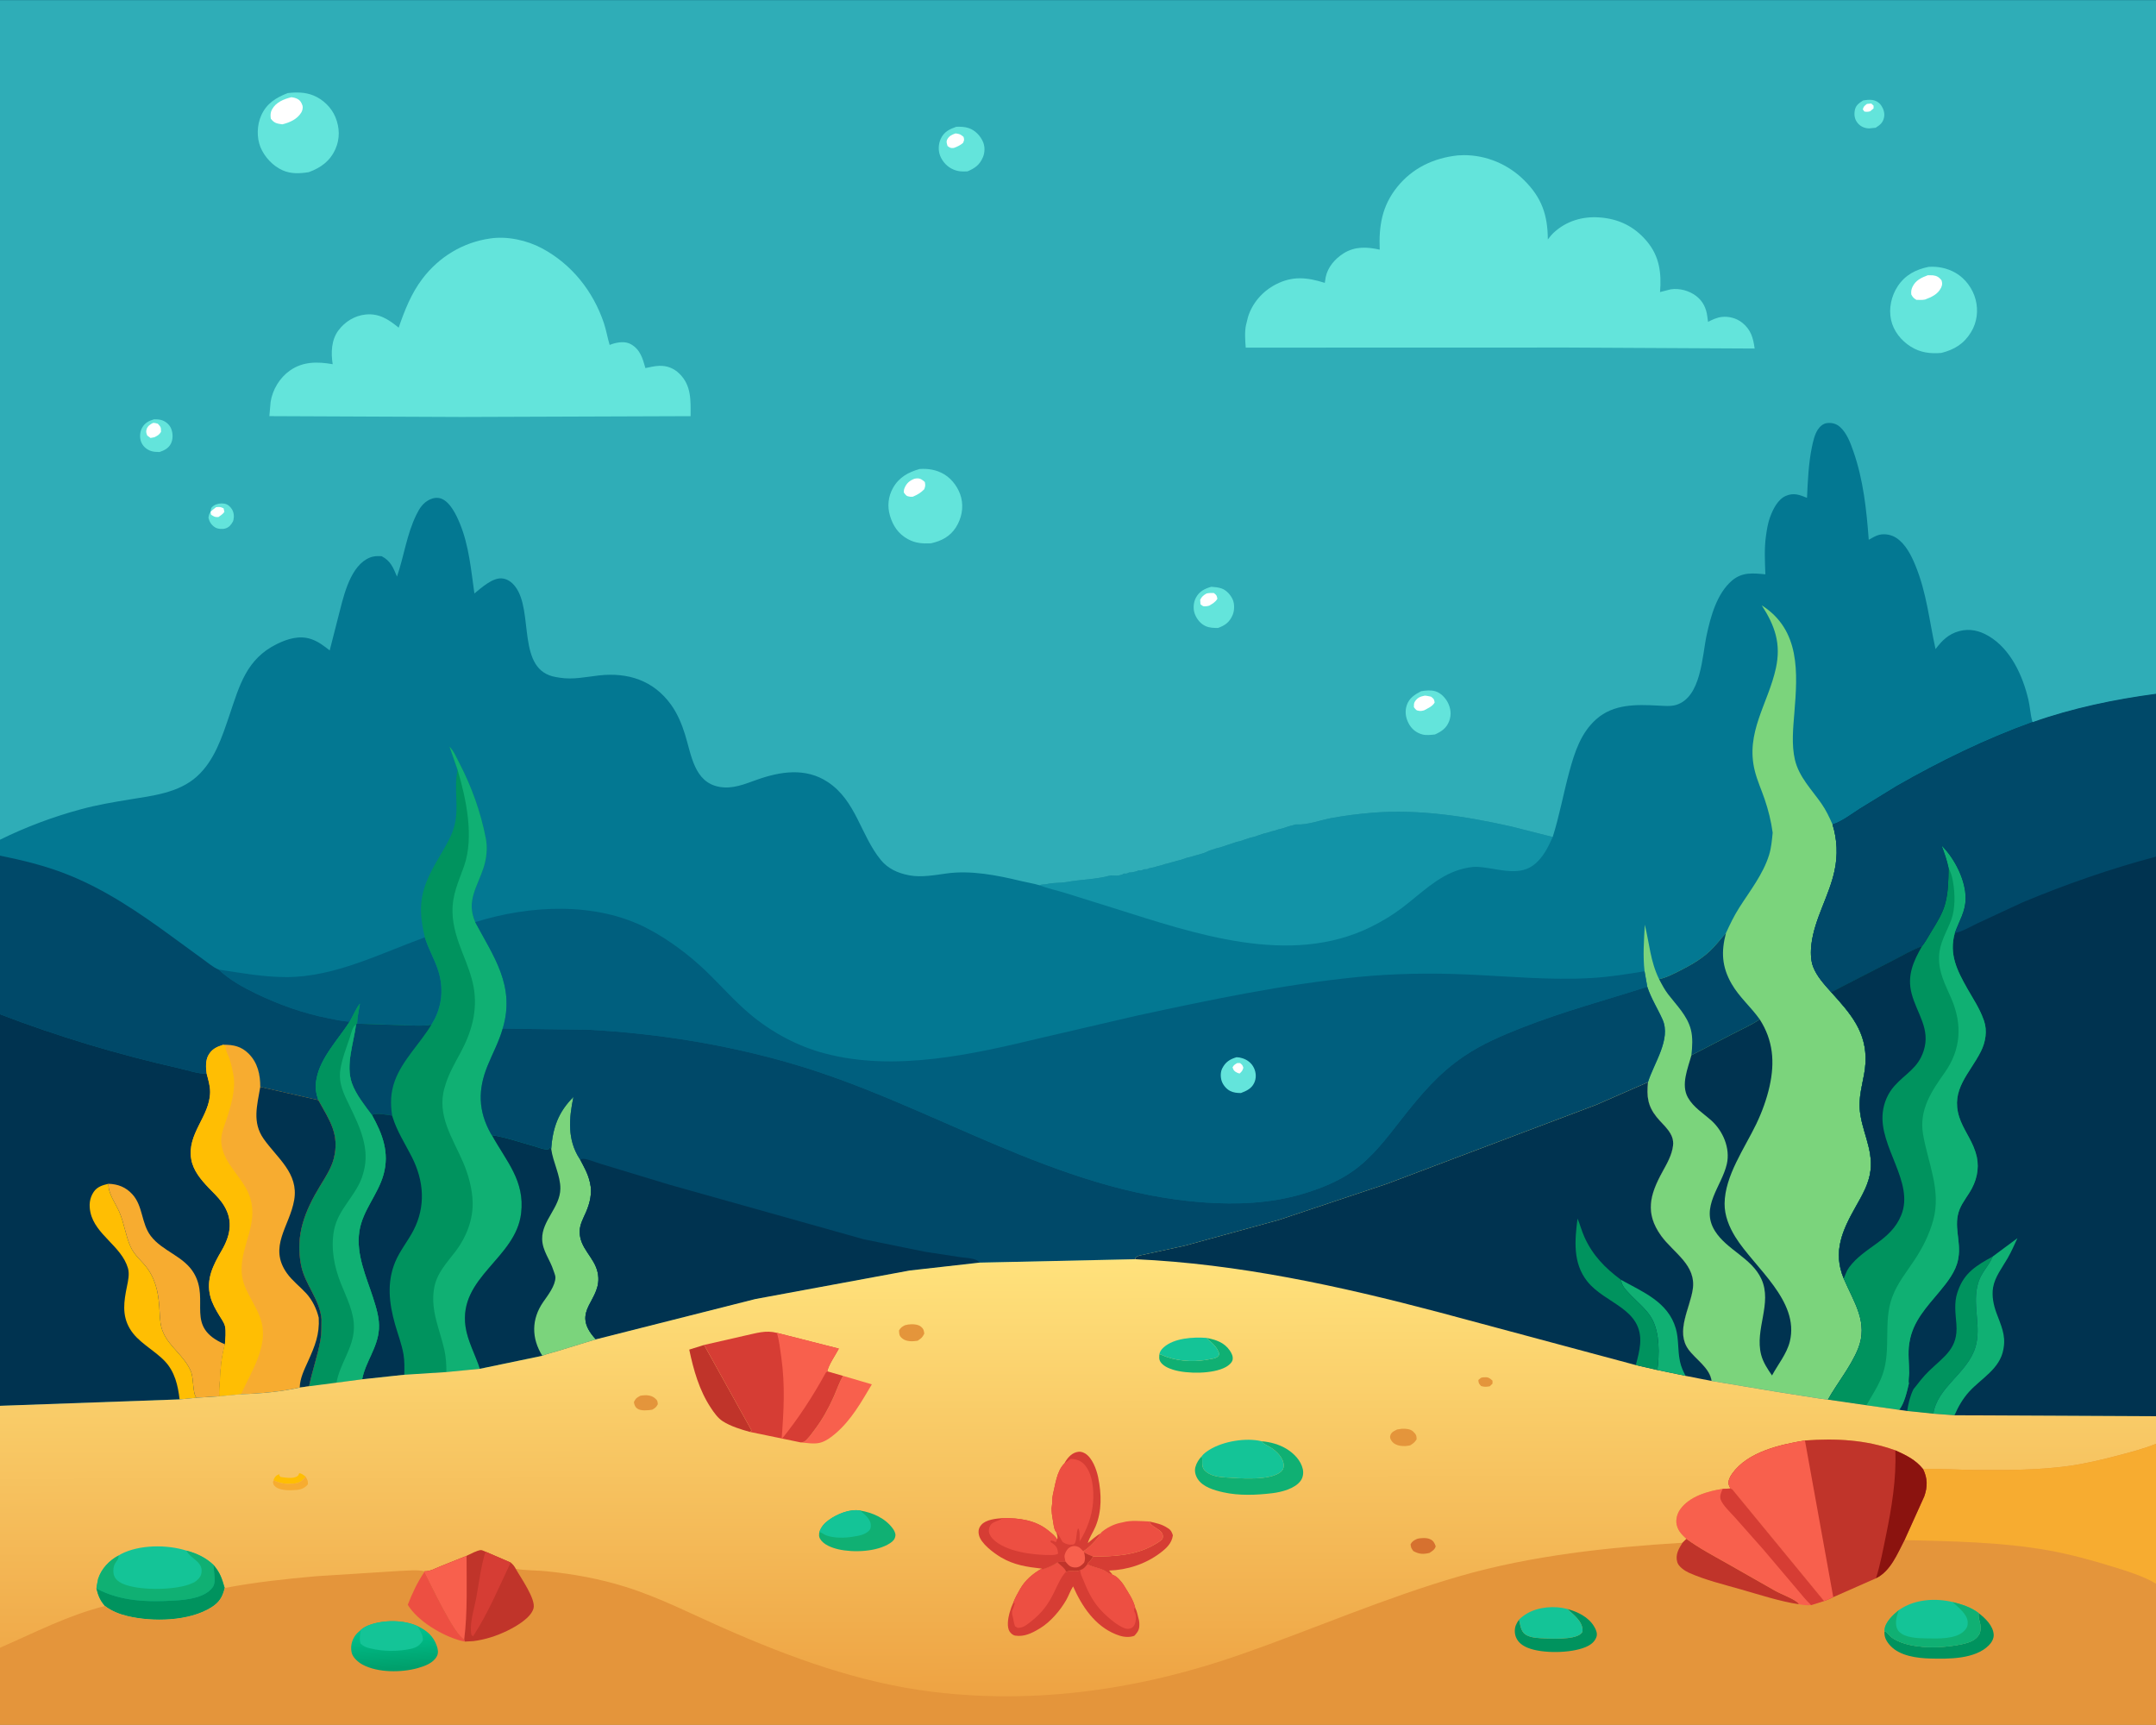 <svg version="1.1" xmlns="http://www.w3.org/2000/svg" style="display: block;" viewBox="0 0 2048 1638" width="1280" height="1024">
<rect x="0" y="0" width="2048" height="1638" fill="#333333" stroke="none"/>
<defs>
	<linearGradient id="Gradient1" gradientUnits="userSpaceOnUse" x1="1023.8" y1="1607.93" x2="1022.99" y2="1196.94">
		<stop class="stop0" offset="0" stop-opacity="1" stop-color="rgb(238,163,67)"/>
		<stop class="stop1" offset="1" stop-opacity="1" stop-color="rgb(255,226,124)"/>
	</linearGradient>
	<linearGradient id="Gradient2" gradientUnits="userSpaceOnUse" x1="375.015" y1="1584.55" x2="373.156" y2="1550.58">
		<stop class="stop0" offset="0" stop-opacity="1" stop-color="rgb(0,159,107)"/>
		<stop class="stop1" offset="1" stop-opacity="1" stop-color="rgb(0,191,139)"/>
	</linearGradient>
</defs>
<path transform="translate(0,0)" fill="rgb(3,120,146)" d="M 0 797.362 L -0 -0 L 2048 0 L 2048 658.735 L 2048 813.435 L 2048 1344.95 L 2048 1371.14 L 2048 1504.01 L 2048 1638 L -0 1638 L 0 1564.82 L -0 1335.04 L 0 963.129 L 0 812.489 L 0 797.362 z"/>
<path transform="translate(0,0)" fill="rgb(0,95,126)" d="M 403.546 890.081 L 403.862 891.094 C 406.906 900.67 411.894 909.489 415.317 918.929 C 421.226 935.224 420.717 952.426 412.709 967.963 L 409.781 973.07 C 402.225 974.524 393.027 973.771 385.322 973.615 L 339.16 972.069 C 339.321 965.894 340.988 959.135 341.923 952.999 C 338.097 957.723 335.331 964.782 332.181 970.118 C 325.143 969.914 317.82 968.089 310.917 966.738 C 287.696 962.195 264.699 953.842 243.375 943.598 C 230.852 937.581 217.77 930.352 207.654 920.684 C 228.846 923.918 251.037 927.93 272.5 927.85 C 318.186 927.678 361.395 905.378 403.546 890.081 z"/>
<path transform="translate(0,0)" fill="rgb(18,147,167)" d="M 987.632 840.669 C 989.927 839.457 992.11 840.102 994.483 839.51 C 1000.68 837.963 1007.26 838.645 1013.5 837.51 C 1026.58 835.13 1040.72 835.073 1053.5 831.645 C 1056.32 830.889 1059.94 831.889 1062.95 831.283 L 1064.01 831.005 C 1065.17 830.733 1065.86 830.658 1066.87 829.979 L 1067.5 829.51 C 1069.09 829.582 1070.07 829.74 1071.53 829.01 C 1072.83 828.362 1072.24 828.447 1073.88 828.447 C 1075.38 828.447 1080.18 827.388 1081.5 826.51 C 1083.07 826.581 1084.05 826.742 1085.49 826.022 C 1086.98 825.278 1086.12 825.521 1088.1 825.403 C 1089.82 825.3 1089.32 825.518 1090.63 824.935 C 1092.06 824.3 1090.96 824.604 1092.77 824.238 L 1094.01 824.005 L 1098.01 823.005 L 1099.5 822.51 C 1100.87 822.141 1102.21 821.97 1103.57 821.504 L 1106.5 820.51 C 1107.87 820.141 1109.21 819.97 1110.57 819.504 C 1112.42 818.87 1114.15 818.511 1116.01 818.005 L 1117.5 817.51 C 1118.85 817.146 1120.12 816.986 1121.47 816.536 L 1127.5 814.51 C 1128.85 814.146 1130.12 813.986 1131.47 813.536 C 1136.12 811.987 1142.22 810.929 1146.44 808.789 C 1147.5 808.251 1148.35 807.86 1149.51 807.473 L 1155.5 805.51 C 1156.85 805.146 1158.12 804.986 1159.47 804.536 L 1174.5 799.51 C 1175.85 799.146 1177.12 798.986 1178.47 798.536 L 1187.5 795.51 C 1188.85 795.146 1190.12 794.986 1191.47 794.536 L 1200.5 791.51 C 1201.87 791.141 1203.21 790.97 1204.57 790.504 L 1207.5 789.51 C 1208.87 789.141 1210.21 788.97 1211.57 788.504 L 1214.5 787.51 C 1215.85 787.146 1217.12 786.986 1218.47 786.536 L 1223.01 785.005 C 1224.86 784.374 1226.66 784.051 1228.5 783.51 C 1230.04 783.058 1230.2 782.774 1231.94 782.866 C 1242.17 783.409 1254.65 778.656 1264.77 776.787 C 1277.5 774.437 1290.56 772.813 1303.46 771.759 C 1347.76 768.141 1392.42 775.104 1435.56 784.801 L 1474.93 794.771 C 1472.62 799.772 1470.42 804.789 1467.42 809.42 C 1462.24 817.397 1455.98 824.036 1446.41 826.264 C 1432.71 829.457 1417.39 823.831 1403.53 823.155 C 1398.02 822.887 1391.93 824.215 1386.67 825.769 C 1365.61 831.988 1348.95 849.095 1331.85 862.052 C 1322.55 869.1 1312.62 875.047 1302.16 880.202 C 1224.89 918.272 1134.28 886.322 1057.94 862.347 L 1011.1 847.704 C 1003.35 845.326 995.156 843.666 987.632 840.669 z"/>
<path transform="translate(0,0)" fill="rgb(0,73,105)" d="M 0 812.489 C 21.325 816.82 42.405 821.929 62.721 829.88 C 99.355 844.219 131.701 866.239 163.271 889.327 L 193 911.034 C 197.511 914.216 202.503 918.621 207.654 920.684 C 217.77 930.352 230.852 937.581 243.375 943.598 C 264.699 953.842 287.696 962.195 310.917 966.738 C 317.82 968.089 325.143 969.914 332.181 970.118 C 321.576 986.713 304.403 1004.38 300.779 1024 L 300.499 1025.44 C 299.232 1032.38 300.121 1038.07 302.371 1044.67 L 247.238 1032.14 C 247.276 1020.41 244.768 1009.04 236.106 1000.48 C 229.072 993.533 221.67 992.016 212.103 992.112 C 205.951 994.017 201.138 996.202 197.873 1002.22 C 195.171 1007.21 195.467 1014.18 196.35 1019.66 C 187.811 1019.73 177.8 1016.15 169.408 1014.25 C 112.121 1001.31 54.818 984.196 0 963.129 L 0 812.489 z"/>
<path transform="translate(0,0)" fill="rgb(0,147,94)" d="M 434.694 731.071 L 427.024 709.059 C 430.788 712.698 433.579 719.308 436.024 724 C 447.918 746.818 456.578 770.97 461.482 796.219 C 463.223 805.185 462.122 815.317 459.293 823.962 C 453.274 842.358 442.613 855.598 451.39 875.632 C 469.017 908.535 489.16 935.847 477.893 975.494 L 477.5 976.757 C 473.988 989.118 467.952 1000.25 463.114 1012.1 C 453.871 1034.73 454.17 1054.91 466.222 1076.48 C 466.736 1077.4 466.544 1077.08 467.243 1077.95 C 480.394 1079.92 494.39 1084.86 507.368 1088.42 C 511.101 1089.44 517.678 1092.36 521.216 1091.28 L 522.332 1089.5 L 523.453 1090.95 L 523.576 1090.94 C 525.045 1070.99 530.316 1055.97 544.736 1041.66 C 540.487 1061.78 538.718 1082.37 550.67 1100.53 L 551.155 1101.24 C 554.752 1108.03 558.414 1114.46 560.181 1122 L 560.511 1123.3 C 562.722 1132.77 560.438 1142.32 556.699 1151 C 554.124 1156.97 550.754 1162.68 550.677 1169.34 C 550.49 1185.64 564.639 1193.58 567.779 1208.53 C 573.425 1235.42 540.143 1243.98 566.02 1271.93 L 529.155 1283.21 C 524.635 1284.64 519.482 1285.69 515.165 1287.53 L 455.863 1299.88 L 424.019 1302.98 L 384.053 1305.54 L 343.998 1309.85 L 319.64 1313.06 L 293.624 1316.43 C 296.571 1301.73 301.843 1287.27 304.397 1272.64 C 305.522 1266.19 305.309 1259.27 305.394 1252.73 C 303.756 1233.63 289.564 1219.91 285.971 1201.42 C 280.392 1172.71 289.555 1150.03 304.286 1125.82 C 309.051 1117.99 314.702 1109.38 316.996 1100.45 C 322.949 1077.25 313.011 1063.87 302.371 1044.67 C 300.121 1038.07 299.232 1032.38 300.499 1025.44 L 300.779 1024 C 304.403 1004.38 321.576 986.713 332.181 970.118 C 335.331 964.782 338.097 957.723 341.923 952.999 C 340.988 959.135 339.321 965.894 339.16 972.069 L 385.322 973.615 C 393.027 973.771 402.225 974.524 409.781 973.07 L 412.709 967.963 C 420.717 952.426 421.226 935.224 415.317 918.929 C 411.894 909.489 406.906 900.67 403.862 891.094 L 403.546 890.081 C 401.024 879.246 399.195 868.661 400.166 857.5 C 401.734 839.475 411.087 824.272 419.987 809.056 C 424.939 800.589 429.687 792.456 431.96 782.834 C 436.06 765.47 430.82 748.325 434.694 731.071 z"/>
<path transform="translate(0,0)" fill="rgb(0,73,105)" d="M 339.16 972.069 L 385.322 973.615 C 393.027 973.771 402.225 974.524 409.781 973.07 C 399.145 990.741 381.966 1007.1 374.995 1026.5 C 370.977 1037.68 370.732 1047.8 372.496 1059.36 C 368.002 1058.76 357.25 1056.39 353.328 1058.89 L 353.235 1058.86 C 346.403 1049.61 338.115 1039.46 334.241 1028.5 C 328.137 1011.23 336.059 990.154 338.24 972.643 L 339.16 972.069 z"/>
<path transform="translate(0,0)" fill="rgb(0,51,80)" d="M 353.328 1058.89 C 357.25 1056.39 368.002 1058.76 372.496 1059.36 L 372.893 1060.69 C 377.013 1074.18 384.923 1086.29 391.258 1098.78 C 402.711 1121.37 404.553 1145.68 392.717 1168.47 C 387.366 1178.77 379.731 1187.85 375.312 1198.62 C 367.298 1218.14 369.648 1237.8 375.258 1257.63 C 377.924 1267.06 381.634 1276.55 383.289 1286.2 C 384.361 1292.46 384.168 1299.2 384.053 1305.54 L 343.998 1309.85 C 347.169 1293.12 358.753 1279.99 359.943 1262.18 C 360.621 1252.04 357.435 1241.94 354.37 1232.42 C 347.818 1212.07 338.009 1191.22 341.354 1169.25 C 344.368 1149.46 358.939 1134.56 364.266 1115.52 C 370.125 1094.59 363.35 1076.86 353.328 1058.89 z"/>
<path transform="translate(0,0)" fill="rgb(0,147,94)" d="M 332.181 970.118 C 335.331 964.782 338.097 957.723 341.923 952.999 C 340.988 959.135 339.321 965.894 339.16 972.069 L 338.24 972.643 C 336.059 990.154 328.137 1011.23 334.241 1028.5 C 338.115 1039.46 346.403 1049.61 353.235 1058.86 L 353.328 1058.89 C 363.35 1076.86 370.125 1094.59 364.266 1115.52 C 358.939 1134.56 344.368 1149.46 341.354 1169.25 C 338.009 1191.22 347.818 1212.07 354.37 1232.42 C 357.435 1241.94 360.621 1252.04 359.943 1262.18 C 358.753 1279.99 347.169 1293.12 343.998 1309.85 L 319.64 1313.06 L 293.624 1316.43 C 296.571 1301.73 301.843 1287.27 304.397 1272.64 C 305.522 1266.19 305.309 1259.27 305.394 1252.73 C 303.756 1233.63 289.564 1219.91 285.971 1201.42 C 280.392 1172.71 289.555 1150.03 304.286 1125.82 C 309.051 1117.99 314.702 1109.38 316.996 1100.45 C 322.949 1077.25 313.011 1063.87 302.371 1044.67 C 300.121 1038.07 299.232 1032.38 300.499 1025.44 L 300.779 1024 C 304.403 1004.38 321.576 986.713 332.181 970.118 z"/>
<path transform="translate(0,0)" fill="rgb(16,176,115)" d="M 319.64 1313.06 C 322.719 1295.12 335.823 1280.03 336.195 1261.21 C 336.489 1246.34 329.355 1232.69 323.95 1219.22 C 317.486 1203.1 314.063 1185.68 317.268 1168.38 C 321.145 1147.45 339.382 1134.88 344.935 1114.55 L 345.338 1113.03 C 351.611 1090.61 341.669 1069.94 332.116 1050.23 C 326.718 1039.09 321.475 1029.15 323.234 1016.33 C 324.693 1005.68 329.123 994.819 332.469 984.634 C 333.881 980.336 334.662 975.51 338.24 972.643 C 336.059 990.154 328.137 1011.23 334.241 1028.5 C 338.115 1039.46 346.403 1049.61 353.235 1058.86 L 353.328 1058.89 C 363.35 1076.86 370.125 1094.59 364.266 1115.52 C 358.939 1134.56 344.368 1149.46 341.354 1169.25 C 338.009 1191.22 347.818 1212.07 354.37 1232.42 C 357.435 1241.94 360.621 1252.04 359.943 1262.18 C 358.753 1279.99 347.169 1293.12 343.998 1309.85 L 319.64 1313.06 z"/>
<path transform="translate(0,0)" fill="rgb(16,176,115)" d="M 434.694 731.071 L 427.024 709.059 C 430.788 712.698 433.579 719.308 436.024 724 C 447.918 746.818 456.578 770.97 461.482 796.219 C 463.223 805.185 462.122 815.317 459.293 823.962 C 453.274 842.358 442.613 855.598 451.39 875.632 C 469.017 908.535 489.16 935.847 477.893 975.494 L 477.5 976.757 C 473.988 989.118 467.952 1000.25 463.114 1012.1 C 453.871 1034.73 454.17 1054.91 466.222 1076.48 C 466.736 1077.4 466.544 1077.08 467.243 1077.95 C 481.161 1103.1 498.616 1121.2 495.038 1152.03 C 490.036 1195.14 435.464 1212.54 442.207 1259.87 C 444.125 1273.33 451.637 1286.87 455.863 1299.88 L 424.019 1302.98 C 424.046 1296.06 423.653 1288.84 422.141 1282.07 C 417.761 1262.48 408.968 1244.96 412.225 1224.25 C 414.625 1208.98 424.181 1199.7 433.085 1187.86 C 443.129 1174.5 449.562 1157.89 448.965 1141 C 448.529 1128.67 444.942 1115.63 440.146 1104.31 C 430.283 1081.03 414.439 1059.32 422.387 1032.54 L 422.853 1031 C 426.206 1019.67 431.94 1009.82 437.525 999.498 C 447.946 980.241 453.894 959.459 449.93 937.5 C 447.949 926.527 443.728 915.969 439.639 905.65 C 434.648 893.057 430.021 879.688 429.832 866 C 429.6 849.17 435.372 837.882 440.835 822.378 C 450.572 794.741 442.791 758.304 434.694 731.071 z"/>
<path transform="translate(0,0)" fill="rgb(0,51,80)" d="M 523.576 1090.94 C 525.045 1070.99 530.316 1055.97 544.736 1041.66 C 540.487 1061.78 538.718 1082.37 550.67 1100.53 L 551.155 1101.24 C 554.752 1108.03 558.414 1114.46 560.181 1122 L 560.511 1123.3 C 562.722 1132.77 560.438 1142.32 556.699 1151 C 554.124 1156.97 550.754 1162.68 550.677 1169.34 C 550.49 1185.64 564.639 1193.58 567.779 1208.53 C 573.425 1235.42 540.143 1243.98 566.02 1271.93 L 529.155 1283.21 C 524.635 1284.64 519.482 1285.69 515.165 1287.53 L 455.863 1299.88 C 451.637 1286.87 444.125 1273.33 442.207 1259.87 C 435.464 1212.54 490.036 1195.14 495.038 1152.03 C 498.616 1121.2 481.161 1103.1 467.243 1077.95 C 480.394 1079.92 494.39 1084.86 507.368 1088.42 C 511.101 1089.44 517.678 1092.36 521.216 1091.28 L 522.332 1089.5 L 523.453 1090.95 L 523.576 1090.94 z"/>
<path transform="translate(0,0)" fill="rgb(123,212,124)" d="M 523.576 1090.94 C 525.045 1070.99 530.316 1055.97 544.736 1041.66 C 540.487 1061.78 538.718 1082.37 550.67 1100.53 L 551.155 1101.24 C 554.752 1108.03 558.414 1114.46 560.181 1122 L 560.511 1123.3 C 562.722 1132.77 560.438 1142.32 556.699 1151 C 554.124 1156.97 550.754 1162.68 550.677 1169.34 C 550.49 1185.64 564.639 1193.58 567.779 1208.53 C 573.425 1235.42 540.143 1243.98 566.02 1271.93 L 529.155 1283.21 C 524.635 1284.64 519.482 1285.69 515.165 1287.53 C 504.684 1270.79 504.76 1252.64 516.014 1236.41 C 520.341 1230.17 527.585 1221 527.605 1212.97 C 527.609 1211.26 526.252 1208.13 525.723 1206.45 C 522.482 1196.15 515.191 1187.89 515.004 1176.55 C 514.715 1159.09 532.06 1146.59 532.296 1128.81 C 532.462 1116.36 525.231 1103.56 523.576 1090.94 z"/>
<path transform="translate(0,0)" fill="rgb(123,212,124)" d="M 1683.88 790.717 C 1682.33 779.507 1679.81 769.296 1676.15 758.594 C 1673.12 749.775 1669.27 741.291 1666.96 732.224 C 1657.64 695.609 1679.54 668.287 1686.92 634.5 C 1692.01 611.214 1686.06 594.184 1673.51 574.754 C 1710.36 598.2 1707.57 638.911 1704.48 676.769 C 1703.31 691.121 1701.67 707.227 1705 721.375 C 1708.87 737.805 1720.83 749.6 1730.16 762.987 C 1734.52 769.244 1737.69 775.922 1740.74 782.878 C 1745.23 797.211 1745.81 812.01 1742.68 826.722 C 1737.59 850.651 1723.73 872.123 1720.73 896.41 C 1719.9 903.133 1719.83 911.539 1722.27 917.94 C 1725.8 927.166 1732.94 934.857 1739.41 942.127 C 1757.79 962.395 1773.39 979.911 1772.07 1008.95 C 1771.4 1023.68 1765.62 1037.27 1766.53 1052.32 C 1767.79 1073.08 1779.36 1090.2 1776.8 1111.67 C 1775.31 1124.18 1768.94 1135.01 1762.86 1145.76 C 1750.14 1168.27 1740.77 1188.63 1751.37 1214.13 C 1760.97 1236.6 1775.16 1255.95 1764.93 1281 C 1758.03 1297.9 1745.39 1313.2 1736.39 1329.17 L 1729.65 1328.33 L 1687.64 1321.72 L 1625.81 1311.42 C 1624.36 1299.24 1610.49 1290.72 1603.79 1281.42 C 1591.54 1264.46 1605.21 1242.51 1607.93 1224.6 C 1611.52 1201.04 1589.72 1189.99 1577.81 1173.4 C 1562.41 1151.96 1567.27 1134.44 1579.07 1112.94 C 1583.4 1105.05 1588.06 1097.12 1589.22 1088 C 1590.7 1076.29 1580.45 1069.18 1573.82 1061.01 C 1565.17 1050.35 1564.01 1040.99 1565.42 1027.67 C 1570.96 1009.66 1587.64 986.838 1579.25 968.107 C 1574.51 957.515 1568.47 948.253 1564.77 937.048 L 1562.17 922.303 C 1560.47 907.495 1561.63 892.912 1562.41 878.076 C 1566.84 895.984 1567.61 912.717 1575.99 929.775 C 1582.62 928.473 1589.01 925.126 1595 922.096 C 1605.51 916.782 1615.56 911.215 1624.22 903.117 C 1629.79 897.903 1634.37 891.632 1639.52 885.994 C 1643.31 877.727 1647.13 869.759 1652.02 862.065 C 1662.22 845.995 1674.7 830.306 1680.44 811.912 C 1682.6 804.989 1683.14 797.889 1683.88 790.717 z"/>
<path transform="translate(0,0)" fill="rgb(0,73,105)" d="M 1575.99 929.775 C 1582.62 928.473 1589.01 925.126 1595 922.096 C 1605.51 916.782 1615.56 911.215 1624.22 903.117 C 1629.79 897.903 1634.37 891.632 1639.52 885.994 C 1634.79 903.814 1635.58 918.095 1644.88 934.281 C 1652.13 946.886 1663.23 956.197 1671.55 967.969 C 1663.31 973.571 1654.03 977.512 1645.23 982.153 L 1606.67 1002.08 C 1607.54 994.127 1608.17 985.32 1606.11 977.498 C 1602.64 964.311 1592.68 954.749 1584.64 944.257 C 1581.19 939.749 1578.58 934.814 1575.99 929.775 z"/>
<path transform="translate(0,0)" fill="rgb(0,51,80)" d="M 1606.67 1002.08 L 1645.23 982.153 C 1654.03 977.512 1663.31 973.571 1671.55 967.969 C 1684.35 987.873 1686.03 1008.61 1680.95 1031.46 C 1678.21 1043.76 1673.74 1056 1668.3 1067.35 C 1657.17 1090.55 1638.46 1116.5 1638.2 1142.99 C 1638.09 1154.29 1642.55 1165.2 1648.41 1174.65 C 1666.48 1203.79 1709.66 1235.21 1700.16 1273.98 C 1697.31 1285.6 1688.86 1295.78 1683.25 1306.22 C 1679.12 1300.23 1674.79 1293.74 1672.94 1286.61 C 1666.62 1262.3 1683.77 1237.73 1673.16 1214.62 C 1663.93 1194.51 1640.39 1187.1 1629.01 1168.92 C 1614.79 1146.18 1635.49 1126.6 1640.34 1105.34 C 1643.74 1090.4 1636.66 1073.88 1625.5 1063.94 C 1617.85 1057.13 1608.59 1051.5 1603.41 1042.33 C 1596.45 1030.03 1603.34 1014.61 1606.67 1002.08 z"/>
<path transform="translate(0,0)" fill="rgb(0,51,80)" d="M 0 963.129 C 54.818 984.196 112.121 1001.31 169.408 1014.25 C 177.8 1016.15 187.811 1019.73 196.35 1019.66 C 195.467 1014.18 195.171 1007.21 197.873 1002.22 C 201.138 996.202 205.951 994.017 212.103 992.112 C 221.67 992.016 229.072 993.533 236.106 1000.48 C 244.768 1009.04 247.276 1020.41 247.238 1032.14 L 302.371 1044.67 C 313.011 1063.87 322.949 1077.25 316.996 1100.45 C 314.702 1109.38 309.051 1117.99 304.286 1125.82 C 289.555 1150.03 280.392 1172.71 285.971 1201.42 C 289.564 1219.91 303.756 1233.63 305.394 1252.73 C 305.309 1259.27 305.522 1266.19 304.397 1272.64 C 301.843 1287.27 296.571 1301.73 293.624 1316.43 L 284.722 1317.73 C 267.285 1321.61 246.84 1323.57 228.978 1323.98 L 208.334 1325.96 L 186.669 1327.41 L 170.594 1328.94 L -0 1335.04 L 0 963.129 z"/>
<path transform="translate(0,0)" fill="rgb(255,190,3)" d="M 170.594 1328.94 C 169.049 1315.76 166.089 1302.83 156.799 1292.88 C 151.376 1287.07 144.516 1282.44 138.305 1277.5 C 132.376 1272.79 127.092 1268.19 123.226 1261.59 C 115.69 1248.73 117.731 1235.61 120.563 1221.82 C 121.709 1216.25 123.193 1209.78 121.51 1204.17 C 115.184 1183.11 90.593 1172.66 85.921 1151.4 C 84.415 1144.55 84.975 1137.91 88.95 1131.94 C 92.305 1126.91 97.523 1125.42 103.055 1124.14 C 102.552 1133.4 109.866 1142.75 113.48 1151.18 C 117.953 1161.63 119.334 1173.29 123.906 1183.68 C 125.649 1187.64 128.456 1191.35 131.336 1194.56 C 134.698 1198.3 138.312 1201.81 141.073 1206.04 C 149.314 1218.67 150.867 1231.44 151.649 1246.1 C 152.025 1253.15 152.227 1259.13 155.138 1265.65 C 161.307 1279.47 175.52 1287.99 181.397 1302.5 C 184.168 1309.34 182.79 1323.29 186.669 1327.41 L 170.594 1328.94 z"/>
<path transform="translate(0,0)" fill="rgb(247,172,48)" d="M 103.055 1124.14 C 112.171 1124.49 119.493 1127.31 125.712 1134.11 C 135.987 1145.33 134.099 1161.74 143.272 1173.77 C 154.403 1188.36 174.713 1192.8 184.298 1209.24 C 199.673 1235.61 174.93 1260.1 213.643 1276.62 C 210.476 1288.54 209.479 1298.86 208.888 1311.15 C 208.658 1315.92 207.922 1321.22 208.334 1325.96 L 186.669 1327.41 C 182.79 1323.29 184.168 1309.34 181.397 1302.5 C 175.52 1287.99 161.307 1279.47 155.138 1265.65 C 152.227 1259.13 152.025 1253.15 151.649 1246.1 C 150.867 1231.44 149.314 1218.67 141.073 1206.04 C 138.312 1201.81 134.698 1198.3 131.336 1194.56 C 128.456 1191.35 125.649 1187.64 123.906 1183.68 C 119.334 1173.29 117.953 1161.63 113.48 1151.18 C 109.866 1142.75 102.552 1133.4 103.055 1124.14 z"/>
<path transform="translate(0,0)" fill="rgb(247,172,48)" d="M 212.103 992.112 C 221.67 992.016 229.072 993.533 236.106 1000.48 C 244.768 1009.04 247.276 1020.41 247.238 1032.14 L 302.371 1044.67 C 313.011 1063.87 322.949 1077.25 316.996 1100.45 C 314.702 1109.38 309.051 1117.99 304.286 1125.82 C 289.555 1150.03 280.392 1172.71 285.971 1201.42 C 289.564 1219.91 303.756 1233.63 305.394 1252.73 C 305.309 1259.27 305.522 1266.19 304.397 1272.64 C 301.843 1287.27 296.571 1301.73 293.624 1316.43 L 284.722 1317.73 C 267.285 1321.61 246.84 1323.57 228.978 1323.98 L 208.334 1325.96 C 207.922 1321.22 208.658 1315.92 208.888 1311.15 C 209.479 1298.86 210.476 1288.54 213.643 1276.62 C 214.062 1271.38 214.86 1264.6 213.744 1259.48 C 212.997 1256.06 210.179 1252.3 208.38 1249.34 C 204.886 1243.6 201.524 1237.74 199.811 1231.18 C 195.547 1214.85 202.504 1201.37 210.504 1187.68 C 219.659 1172.01 221.851 1157.25 210.798 1141.83 C 207.165 1136.76 202.381 1132.36 198.088 1127.84 C 190.942 1120.32 183.624 1111.69 181.735 1101.14 C 177.307 1076.43 199.317 1060.43 199.608 1037.12 C 199.681 1031.25 197.826 1025.29 196.35 1019.66 C 195.467 1014.18 195.171 1007.21 197.873 1002.22 C 201.138 996.202 205.951 994.017 212.103 992.112 z"/>
<path transform="translate(0,0)" fill="rgb(0,51,80)" d="M 247.238 1032.14 L 302.371 1044.67 C 313.011 1063.87 322.949 1077.25 316.996 1100.45 C 314.702 1109.38 309.051 1117.99 304.286 1125.82 C 289.555 1150.03 280.392 1172.71 285.971 1201.42 C 289.564 1219.91 303.756 1233.63 305.394 1252.73 C 305.309 1259.27 305.522 1266.19 304.397 1272.64 C 301.843 1287.27 296.571 1301.73 293.624 1316.43 L 284.722 1317.73 C 284.88 1308.88 289.129 1300.52 292.67 1292.61 C 299.107 1278.23 303.653 1267.47 302.77 1251.39 C 300.819 1243.05 296.647 1234.51 290.833 1228.16 C 284.927 1221.72 277.604 1216.25 272.533 1209.1 C 254.633 1183.85 275.162 1164.64 279.464 1139.5 C 283.82 1114.04 263.281 1099.79 250.427 1081.45 C 239.398 1065.72 244.262 1049.8 247.238 1032.14 z"/>
<path transform="translate(0,0)" fill="rgb(255,190,3)" d="M 196.35 1019.66 C 195.467 1014.18 195.171 1007.21 197.873 1002.22 C 201.138 996.202 205.951 994.017 212.103 992.112 L 214.405 994 L 214.425 995.204 C 214.601 998.523 216.971 1002.44 218.065 1005.67 C 219.786 1010.74 220.699 1015.47 221.692 1020.69 C 224.217 1033.95 219.301 1050.46 215.155 1062.97 C 212.698 1070.37 209.419 1077.68 210.244 1085.65 C 212.382 1106.31 232.115 1118.76 237.816 1138 C 245.049 1162.41 229.591 1181.48 229.505 1205.33 C 229.468 1215.55 232.673 1222.67 237.411 1231.62 C 241.404 1239.16 245.989 1246.69 248.283 1254.98 C 254.871 1278.8 238.411 1303.05 228.978 1323.98 L 208.334 1325.96 C 207.922 1321.22 208.658 1315.92 208.888 1311.15 C 209.479 1298.86 210.476 1288.54 213.643 1276.62 C 214.062 1271.38 214.86 1264.6 213.744 1259.48 C 212.997 1256.06 210.179 1252.3 208.38 1249.34 C 204.886 1243.6 201.524 1237.74 199.811 1231.18 C 195.547 1214.85 202.504 1201.37 210.504 1187.68 C 219.659 1172.01 221.851 1157.25 210.798 1141.83 C 207.165 1136.76 202.381 1132.36 198.088 1127.84 C 190.942 1120.32 183.624 1111.69 181.735 1101.14 C 177.307 1076.43 199.317 1060.43 199.608 1037.12 C 199.681 1031.25 197.826 1025.29 196.35 1019.66 z"/>
<path transform="translate(0,0)" fill="rgb(0,95,126)" d="M 451.39 875.632 C 503.159 859.449 565.956 856.018 615.124 881.73 C 635.254 892.257 654.693 906.847 671.041 922.592 C 684.924 935.964 697.737 950.706 712.519 963.097 C 733.098 980.348 757.415 993.427 783.412 1000.33 C 849.945 1017.98 923.626 1001.33 988.947 985.593 L 1080.24 964.394 C 1149.63 949.437 1218.54 934.876 1289.26 927.827 C 1323.9 924.374 1359.22 923.821 1394 925.369 C 1433.21 927.115 1472.2 930.991 1511.5 928.748 C 1528.47 927.779 1545.42 925.078 1562.17 922.303 L 1564.77 937.048 C 1524.95 949.819 1484.68 960.523 1445.72 975.901 C 1426.46 983.502 1408.08 991.274 1390.83 1002.9 C 1366.27 1019.46 1349.21 1039.98 1331.1 1063.06 C 1317.13 1080.86 1304.09 1098.51 1285.45 1111.86 C 1270.9 1122.29 1253.13 1129.21 1236.04 1134.15 C 1206.18 1142.79 1174.89 1144.05 1144.03 1141.89 C 1002.74 1131.96 885.265 1048.73 752.174 1010.02 C 689.82 991.878 625.06 981.463 560.241 977.882 L 477.5 976.757 L 477.893 975.494 C 489.16 935.847 469.017 908.535 451.39 875.632 z"/>
<path transform="translate(0,0)" fill="rgb(99,228,219)" d="M 1174.58 1003.95 C 1176.57 1003.98 1178.26 1004.31 1180.17 1004.91 C 1185.01 1006.42 1189.07 1009.61 1191.22 1014.31 C 1193.28 1018.8 1193.48 1024.01 1191.32 1028.47 C 1188.72 1033.85 1183.97 1035.97 1178.75 1037.96 C 1175.08 1037.93 1171.83 1037.65 1168.5 1035.98 C 1164.91 1034.18 1161.64 1030.18 1160.43 1026.38 C 1159.26 1022.72 1159.26 1017.97 1161.03 1014.5 C 1164.13 1008.42 1168.33 1005.82 1174.58 1003.95 z"/>
<path transform="translate(0,0)" fill="rgb(255,255,255)" d="M 1175.26 1009.5 L 1177.94 1009.5 C 1180.06 1011.25 1180.33 1011.38 1181.07 1014 C 1180.12 1016.98 1179.69 1017.39 1177.5 1019.43 C 1176.45 1019.14 1175.95 1019.04 1174.9 1018.51 C 1172.33 1017.22 1171.54 1016.15 1170.82 1013.5 C 1172.13 1011.17 1173.02 1010.85 1175.26 1009.5 z"/>
<path transform="translate(0,0)" fill="rgb(0,73,105)" d="M 1564.77 937.048 C 1568.47 948.253 1574.51 957.515 1579.25 968.107 C 1587.64 986.838 1570.96 1009.66 1565.42 1027.67 L 1516.61 1049.02 L 1317.5 1124.18 L 1214.61 1158.54 L 1125.27 1183.01 L 1083.08 1192.17 C 1081.07 1192.7 1079.93 1193.08 1078.5 1194.69 L 1078.37 1195.79 L 930.493 1199.04 L 864.103 1206.53 L 717.475 1233.64 L 566.02 1271.93 C 540.143 1243.98 573.425 1235.42 567.779 1208.53 C 564.639 1193.58 550.49 1185.64 550.677 1169.34 C 550.754 1162.68 554.124 1156.97 556.699 1151 C 560.438 1142.32 562.722 1132.77 560.511 1123.3 L 560.181 1122 C 558.414 1114.46 554.752 1108.03 551.155 1101.24 L 550.67 1100.53 C 538.718 1082.37 540.487 1061.78 544.736 1041.66 C 530.316 1055.97 525.045 1070.99 523.576 1090.94 L 523.453 1090.95 L 522.332 1089.5 L 521.216 1091.28 C 517.678 1092.36 511.101 1089.44 507.368 1088.42 C 494.39 1084.86 480.394 1079.92 467.243 1077.95 C 466.544 1077.08 466.736 1077.4 466.222 1076.48 C 454.17 1054.91 453.871 1034.73 463.114 1012.1 C 467.952 1000.25 473.988 989.118 477.5 976.757 L 560.241 977.882 C 625.06 981.463 689.82 991.878 752.174 1010.02 C 885.265 1048.73 1002.74 1131.96 1144.03 1141.89 C 1174.89 1144.05 1206.18 1142.79 1236.04 1134.15 C 1253.13 1129.21 1270.9 1122.29 1285.45 1111.86 C 1304.09 1098.51 1317.13 1080.86 1331.1 1063.06 C 1349.21 1039.98 1366.27 1019.46 1390.83 1002.9 C 1408.08 991.274 1426.46 983.502 1445.72 975.901 C 1484.68 960.523 1524.95 949.819 1564.77 937.048 z"/>
<path transform="translate(0,0)" fill="rgb(0,51,80)" d="M 551.155 1101.24 C 551.98 1100.97 552.762 1100.47 553.629 1100.43 C 557.619 1100.28 565.564 1103.75 569.74 1104.96 L 635.909 1125.02 L 820.293 1176.82 L 878.3 1188.65 L 912.31 1193.87 C 916.715 1194.5 923.452 1194.68 927.408 1196.55 C 928.582 1197.11 929.613 1198.1 930.493 1199.04 L 864.103 1206.53 L 717.475 1233.64 L 566.02 1271.93 C 540.143 1243.98 573.425 1235.42 567.779 1208.53 C 564.639 1193.58 550.49 1185.64 550.677 1169.34 C 550.754 1162.68 554.124 1156.97 556.699 1151 C 560.438 1142.32 562.722 1132.77 560.511 1123.3 L 560.181 1122 C 558.414 1114.46 554.752 1108.03 551.155 1101.24 z"/>
<path transform="translate(0,0)" fill="rgb(0,51,80)" d="M 2048 658.735 L 2048 813.435 L 2048 1344.95 L 1856.58 1344.03 L 1836.49 1342.52 L 1811.61 1339.96 L 1803.94 1338.86 L 1772.92 1334.49 L 1736.39 1329.17 C 1745.39 1313.2 1758.03 1297.9 1764.93 1281 C 1775.16 1255.95 1760.97 1236.6 1751.37 1214.13 C 1740.77 1188.63 1750.14 1168.27 1762.86 1145.76 C 1768.94 1135.01 1775.31 1124.18 1776.8 1111.67 C 1779.36 1090.2 1767.79 1073.08 1766.53 1052.32 C 1765.62 1037.27 1771.4 1023.68 1772.07 1008.95 C 1773.39 979.911 1757.79 962.395 1739.41 942.127 C 1732.94 934.857 1725.8 927.166 1722.27 917.94 C 1719.83 911.539 1719.9 903.133 1720.73 896.41 C 1723.73 872.123 1737.59 850.651 1742.68 826.722 C 1745.81 812.01 1745.23 797.211 1740.74 782.878 C 1749.58 780.124 1758.58 773.104 1766.36 768.113 L 1801.95 746.282 C 1843.18 722.753 1886.02 701.789 1930.72 685.7 C 1968.05 672.415 2008.82 663.898 2048 658.735 z"/>
<path transform="translate(0,0)" fill="rgb(0,147,94)" d="M 1817.57 1319.33 C 1822.5 1313.09 1826.84 1307.26 1832.64 1301.69 C 1847.27 1287.65 1860.11 1280.46 1858.4 1257.72 C 1857.64 1247.53 1856.01 1237.32 1859.35 1227.36 L 1859.83 1226 C 1865.86 1208.51 1877.45 1201.77 1892.91 1193.22 L 1892.54 1194.09 C 1888.82 1202.48 1882.32 1208.34 1879.37 1217.4 C 1872.68 1237.95 1882.57 1259.4 1876.46 1279.41 C 1868.91 1304.14 1840.17 1317.38 1836.49 1342.52 L 1811.61 1339.96 C 1812.91 1332.54 1814.21 1326.18 1817.57 1319.33 z"/>
<path transform="translate(0,0)" fill="rgb(16,176,115)" d="M 1892.91 1193.22 L 1916.38 1175.81 C 1913.43 1182.19 1910.59 1188.73 1907.08 1194.83 C 1902.14 1203.43 1894.96 1212.56 1893.26 1222.57 C 1891.87 1230.7 1893.67 1239.36 1896.5 1247.01 C 1900.59 1258.05 1905.41 1267.88 1903.26 1280 L 1903.01 1281.52 C 1899.68 1300.02 1882.16 1308.87 1870.51 1321.63 C 1864.54 1328.17 1860.1 1335.94 1856.58 1344.03 L 1836.49 1342.52 C 1840.17 1317.38 1868.91 1304.14 1876.46 1279.41 C 1882.57 1259.4 1872.68 1237.95 1879.37 1217.4 C 1882.32 1208.34 1888.82 1202.48 1892.54 1194.09 L 1892.91 1193.22 z"/>
<path transform="translate(0,0)" fill="rgb(0,147,94)" d="M 1850.96 824.076 C 1849.42 816.706 1847 809.994 1844.39 802.958 C 1856.59 815.049 1867.09 835.537 1867.13 852.878 C 1867.15 865.608 1860.95 874.426 1856.88 886.004 C 1851.22 906.259 1859.07 921.546 1868.81 938.835 C 1874.29 948.545 1880.37 957.411 1884.12 968 L 1884.63 969.377 C 1887.92 978.813 1886.07 989.735 1881.64 998.488 C 1870.92 1019.69 1852.74 1034.57 1861.09 1060.76 C 1864.72 1072.14 1872.42 1081.56 1876.16 1093 L 1876.63 1094.37 C 1880.41 1105.86 1878.75 1117.76 1873.22 1128.34 C 1869.68 1135.1 1864.37 1141.23 1861.5 1148.27 C 1855.14 1163.88 1863.1 1178.69 1860.28 1194.5 L 1860.04 1195.93 C 1857.96 1207.32 1849.77 1217.63 1842.54 1226.31 C 1830.23 1241.11 1817.02 1254.74 1813.86 1274.5 L 1813.6 1275.96 C 1812.16 1284.93 1813.6 1295.01 1813.52 1304.12 C 1813.5 1306.47 1812.6 1311.73 1813.25 1313.79 C 1811.71 1320.69 1808.82 1333.43 1803.94 1338.86 L 1772.92 1334.49 L 1736.39 1329.17 C 1745.39 1313.2 1758.03 1297.9 1764.93 1281 C 1775.16 1255.95 1760.97 1236.6 1751.37 1214.13 C 1740.77 1188.63 1750.14 1168.27 1762.86 1145.76 C 1768.94 1135.01 1775.31 1124.18 1776.8 1111.67 C 1779.36 1090.2 1767.79 1073.08 1766.53 1052.32 C 1765.62 1037.27 1771.4 1023.68 1772.07 1008.95 C 1773.39 979.911 1757.79 962.395 1739.41 942.127 L 1797.61 912.196 C 1806.87 907.48 1816 901.901 1825.8 898.416 C 1829.15 894.103 1831.81 889.07 1834.66 884.415 C 1839.75 876.125 1845.24 867.496 1847.77 858 C 1850.72 846.941 1850.8 835.432 1850.96 824.076 z"/>
<path transform="translate(0,0)" fill="rgb(0,51,80)" d="M 1739.41 942.127 L 1797.61 912.196 C 1806.87 907.48 1816 901.901 1825.8 898.416 C 1817.45 912.942 1811.35 926.471 1815.89 943.614 C 1820.92 962.631 1834.1 977.036 1827.25 998 C 1821.85 1014.53 1810.22 1019.22 1799.48 1031.28 C 1793.26 1038.27 1789.47 1047.21 1788.44 1056.47 C 1784.79 1089.24 1818.66 1122.59 1806.04 1153.84 C 1796.04 1178.59 1771.16 1183.77 1756.5 1203.51 C 1753.95 1206.95 1753.09 1210.39 1751.37 1214.13 C 1740.77 1188.63 1750.14 1168.27 1762.86 1145.76 C 1768.94 1135.01 1775.31 1124.18 1776.8 1111.67 C 1779.36 1090.2 1767.79 1073.08 1766.53 1052.32 C 1765.62 1037.27 1771.4 1023.68 1772.07 1008.95 C 1773.39 979.911 1757.79 962.395 1739.41 942.127 z"/>
<path transform="translate(0,0)" fill="rgb(16,176,115)" d="M 1850.96 824.076 C 1849.42 816.706 1847 809.994 1844.39 802.958 C 1856.59 815.049 1867.09 835.537 1867.13 852.878 C 1867.15 865.608 1860.95 874.426 1856.88 886.004 C 1851.22 906.259 1859.07 921.546 1868.81 938.835 C 1874.29 948.545 1880.37 957.411 1884.12 968 L 1884.63 969.377 C 1887.92 978.813 1886.07 989.735 1881.64 998.488 C 1870.92 1019.69 1852.74 1034.57 1861.09 1060.76 C 1864.72 1072.14 1872.42 1081.56 1876.16 1093 L 1876.63 1094.37 C 1880.41 1105.86 1878.75 1117.76 1873.22 1128.34 C 1869.68 1135.1 1864.37 1141.23 1861.5 1148.27 C 1855.14 1163.88 1863.1 1178.69 1860.28 1194.5 L 1860.04 1195.93 C 1857.96 1207.32 1849.77 1217.63 1842.54 1226.31 C 1830.23 1241.11 1817.02 1254.74 1813.86 1274.5 L 1813.6 1275.96 C 1812.16 1284.93 1813.6 1295.01 1813.52 1304.12 C 1813.5 1306.47 1812.6 1311.73 1813.25 1313.79 C 1811.71 1320.69 1808.82 1333.43 1803.94 1338.86 L 1772.92 1334.49 C 1778.46 1324.71 1784.79 1315.54 1788.45 1304.81 C 1796.56 1281.03 1788.74 1255.34 1797.39 1231.9 C 1802.27 1218.65 1810.8 1208.31 1818.51 1196.7 C 1826.37 1184.85 1832.5 1172.69 1836.31 1159 C 1844.28 1130.39 1831.34 1104.53 1826.69 1076.91 C 1822.84 1054.03 1834.64 1036.37 1847.23 1018.65 C 1862.83 996.69 1864.18 972.838 1853.59 948.217 C 1847.83 934.82 1841.49 923.721 1841.91 908.582 C 1842.27 895.504 1848.84 885.765 1853.35 873.929 C 1857.45 863.167 1857.17 848.654 1855.19 837.459 L 1854.92 836 C 1854.16 831.466 1852.93 828.173 1850.96 824.076 z"/>
<path transform="translate(0,0)" fill="rgb(0,73,105)" d="M 2048 658.735 L 2048 813.435 C 2004.76 824.895 1962.33 839.697 1921.07 856.947 L 1878 876.972 C 1871.39 880.116 1864.05 884.596 1856.88 886.004 C 1860.95 874.426 1867.15 865.608 1867.13 852.878 C 1867.09 835.537 1856.59 815.049 1844.39 802.958 C 1847 809.994 1849.42 816.706 1850.96 824.076 C 1850.8 835.432 1850.72 846.941 1847.77 858 C 1845.24 867.496 1839.75 876.125 1834.66 884.415 C 1831.81 889.07 1829.15 894.103 1825.8 898.416 C 1816 901.901 1806.87 907.48 1797.61 912.196 L 1739.41 942.127 C 1732.94 934.857 1725.8 927.166 1722.27 917.94 C 1719.83 911.539 1719.9 903.133 1720.73 896.41 C 1723.73 872.123 1737.59 850.651 1742.68 826.722 C 1745.81 812.01 1745.23 797.211 1740.74 782.878 C 1749.58 780.124 1758.58 773.104 1766.36 768.113 L 1801.95 746.282 C 1843.18 722.753 1886.02 701.789 1930.72 685.7 C 1968.05 672.415 2008.82 663.898 2048 658.735 z"/>
<path transform="translate(0,0)" fill="url(#Gradient1)" d="M 1078.37 1195.79 L 1078.5 1194.69 C 1079.93 1193.08 1081.07 1192.7 1083.08 1192.17 L 1125.27 1183.01 L 1214.61 1158.54 L 1317.5 1124.18 L 1516.61 1049.02 L 1565.42 1027.67 C 1564.01 1040.99 1565.17 1050.35 1573.82 1061.01 C 1580.45 1069.18 1590.7 1076.29 1589.22 1088 C 1588.06 1097.12 1583.4 1105.05 1579.07 1112.94 C 1567.27 1134.44 1562.41 1151.96 1577.81 1173.4 C 1589.72 1189.99 1611.52 1201.04 1607.93 1224.6 C 1605.21 1242.51 1591.54 1264.46 1603.79 1281.42 C 1610.49 1290.72 1624.36 1299.24 1625.81 1311.42 L 1687.64 1321.72 L 1729.65 1328.33 L 1736.39 1329.17 L 1772.92 1334.49 L 1803.94 1338.86 L 1811.61 1339.96 L 1836.49 1342.52 L 1856.58 1344.03 L 2048 1344.95 L 2048 1371.14 L 2048 1504.01 L 2048 1638 L -0 1638 L 0 1564.82 L -0 1335.04 L 170.594 1328.94 L 186.669 1327.41 L 208.334 1325.96 L 228.978 1323.98 C 246.84 1323.57 267.285 1321.61 284.722 1317.73 L 293.624 1316.43 L 319.64 1313.06 L 343.998 1309.85 L 384.053 1305.54 L 424.019 1302.98 L 455.863 1299.88 L 515.165 1287.53 C 519.482 1285.69 524.635 1284.64 529.155 1283.21 L 566.02 1271.93 L 717.475 1233.64 L 864.103 1206.53 L 930.493 1199.04 L 1078.37 1195.79 z"/>
<path transform="translate(0,0)" fill="rgb(228,149,59)" d="M 1406.71 1308.5 C 1407.63 1308.2 1407.93 1308.05 1409.03 1307.96 C 1413.49 1307.6 1414.61 1308.33 1417.72 1311.12 L 1417.74 1313.99 L 1415.12 1316.5 C 1411.92 1317.07 1410.02 1317.2 1406.9 1316.26 C 1404.83 1313.88 1404.52 1313.8 1404.29 1310.5 L 1406.71 1308.5 z"/>
<path transform="translate(0,0)" fill="rgb(255,190,3)" d="M 259.849 1405.74 C 260.052 1404.94 260.074 1404.69 260.525 1403.87 C 261.844 1401.49 263.016 1400.8 265.5 1399.96 L 265.321 1401.16 L 266.416 1402.57 C 270.449 1403.2 277.003 1404.27 280.867 1402.67 C 283.101 1401.75 283.442 1401.28 284.161 1399.09 C 286.853 1399.23 288.142 1400.74 290.295 1402.3 C 286.846 1406.52 284.52 1408.45 278.931 1408.95 C 271.688 1409.6 266.411 1408.88 259.849 1405.74 z"/>
<path transform="translate(0,0)" fill="rgb(247,172,48)" d="M 290.295 1402.3 C 291.985 1405.33 292.657 1406.05 292.5 1409.61 C 289.85 1412.81 286.452 1414.48 282.347 1414.87 C 276.72 1415.41 266.612 1415.83 262.012 1412.15 C 260.024 1410.56 259.801 1410.06 259.256 1407.6 L 259.849 1405.74 C 266.411 1408.88 271.688 1409.6 278.931 1408.95 C 284.52 1408.45 286.846 1406.52 290.295 1402.3 z"/>
<path transform="translate(0,0)" fill="rgb(228,149,59)" d="M 608.197 1325.5 L 609.674 1325.23 C 614.001 1324.69 618.581 1324.86 622.051 1327.77 C 624.599 1329.91 624.526 1330.37 624.88 1333.5 C 623.419 1336.34 622.283 1337.23 619.5 1338.75 C 615.725 1339.37 608.81 1340.1 605.5 1337.75 C 603.138 1336.08 602.642 1334.22 602.136 1331.5 C 603.972 1327.79 604.551 1327.56 608.197 1325.5 z"/>
<path transform="translate(0,0)" fill="rgb(214,113,47)" d="M 1345.93 1461.5 C 1349.19 1460.43 1354.93 1460.22 1358.1 1461.56 C 1361.64 1463.05 1362.61 1465.19 1363.8 1468.5 C 1362.8 1471.78 1360.6 1472.9 1357.86 1474.76 C 1351.88 1476.18 1347.92 1476 1342.5 1472.96 C 1340.57 1470.31 1340.24 1469.75 1339.93 1466.5 C 1341.52 1463.64 1343.03 1462.89 1345.93 1461.5 z"/>
<path transform="translate(0,0)" fill="rgb(228,149,59)" d="M 859.599 1258.5 L 862.571 1257.84 C 866.331 1257.28 872.01 1257.41 875 1260 C 877.482 1262.15 877.568 1263.43 877.992 1266.5 C 876.135 1270.26 875.179 1270.85 871.66 1273.24 C 866.997 1273.99 860.888 1274.26 857 1271 C 854.052 1268.53 854.219 1267.09 853.97 1263.5 C 855.483 1260.77 856.872 1259.94 859.599 1258.5 z"/>
<path transform="translate(0,0)" fill="rgb(228,149,59)" d="M 1327.18 1357.5 L 1331.5 1356.85 C 1335.08 1356.64 1339.69 1356.89 1342.38 1359.5 C 1345.21 1362.24 1345.58 1363.16 1345.67 1366.87 C 1343.91 1369.71 1342.34 1370.88 1339.5 1372.6 C 1336.28 1373.35 1333.28 1373.47 1330 1372.98 C 1326.88 1372.52 1323.63 1370.99 1321.84 1368.3 C 1320.69 1366.58 1320.03 1365.06 1320.74 1362.97 C 1321.79 1359.9 1324.48 1358.88 1327.18 1357.5 z"/>
<path transform="translate(0,0)" fill="rgb(16,176,115)" d="M 1145.84 1270.5 C 1154.78 1272.21 1162.76 1274.65 1168.19 1282.52 C 1169.92 1285.03 1171.53 1288.24 1170.85 1291.37 C 1170.23 1294.21 1166.97 1296.79 1164.54 1298.15 C 1152.42 1304.95 1127.57 1304.81 1114.5 1300.81 C 1109.96 1299.42 1104.15 1296.93 1101.89 1292.55 C 1100.84 1290.5 1101.23 1288.42 1101.26 1286.16 C 1102.71 1286.27 1102.09 1286.1 1103.48 1286.73 C 1115.65 1292.32 1132.24 1293.71 1145.48 1291.45 L 1153 1290.06 C 1155.97 1289.15 1156.97 1288.73 1158.34 1286 C 1156.15 1278.81 1151.24 1275.32 1145.84 1270.5 z"/>
<path transform="translate(0,0)" fill="rgb(20,196,151)" d="M 1101.26 1286.16 C 1101.77 1283.36 1103.31 1281.39 1105.41 1279.5 C 1115.3 1270.6 1133.38 1269.64 1145.84 1270.5 C 1151.24 1275.32 1156.15 1278.81 1158.34 1286 C 1156.97 1288.73 1155.97 1289.15 1153 1290.06 L 1145.48 1291.45 C 1132.24 1293.71 1115.65 1292.32 1103.48 1286.73 C 1102.09 1286.1 1102.71 1286.27 1101.26 1286.16 z"/>
<path transform="translate(0,0)" fill="rgb(214,61,52)" d="M 1091.65 1444.9 C 1097.94 1446.38 1103.55 1447.35 1108.99 1451.01 L 1109.85 1451.54 C 1112.45 1453.25 1113.13 1455.15 1114.13 1458 C 1113.14 1465.6 1108.01 1470.32 1102.13 1474.77 C 1088.16 1485.34 1070.94 1490.92 1053.5 1491.51 L 1057.11 1495.67 C 1054.98 1495 1052.69 1494.02 1050.91 1492.68 C 1046.55 1489.42 1038.26 1488.6 1032.92 1485.5 C 1033.27 1484.52 1033.42 1484.06 1034.25 1483.38 C 1036.03 1481.92 1037.08 1480.16 1038.29 1478.23 C 1058.41 1478.19 1079.22 1477.16 1096.99 1466.64 C 1099.02 1465.44 1104.12 1462.64 1104.5 1460.44 C 1105.84 1452.61 1095.73 1451.8 1092.46 1446.32 L 1091.65 1444.9 z"/>
<path transform="translate(0,0)" fill="rgb(248,96,77)" d="M 800.81 1306.6 L 828.176 1314.65 C 818.07 1331.56 808.802 1348.38 793.603 1361.39 C 789.336 1365.04 784.071 1368.96 778.5 1370.23 C 772.866 1371.51 766.498 1370.28 760.808 1369.84 L 764 1369.15 C 768.012 1366.07 771.001 1361.51 774.043 1357.5 C 781.331 1347.89 786.901 1337.71 791.835 1326.74 C 794.891 1319.94 797.108 1313.13 800.81 1306.6 z"/>
<path transform="translate(0,0)" fill="rgb(237,79,66)" d="M 1045.79 1455.99 L 1045.86 1455.47 C 1050.73 1451.17 1057.6 1447.6 1063.97 1446.24 L 1066.5 1445.7 C 1074.34 1443.5 1083.53 1444.63 1091.65 1444.9 L 1092.46 1446.32 C 1095.73 1451.8 1105.84 1452.61 1104.5 1460.44 C 1104.12 1462.64 1099.02 1465.44 1096.99 1466.64 C 1079.22 1477.16 1058.41 1478.19 1038.29 1478.23 C 1035.23 1477.05 1032.51 1475.91 1029.75 1474.11 L 1028.94 1473.16 C 1034.23 1470.32 1042.75 1461.27 1045.79 1455.99 z"/>
<path transform="translate(0,0)" fill="rgb(192,52,42)" d="M 712.189 1359.8 C 703.675 1357.42 693.946 1354.46 686.467 1349.64 C 681.827 1346.65 678.187 1341.41 675.19 1336.88 C 664.179 1320.22 658.779 1300.95 654.721 1281.65 L 668.837 1277.23 L 713.933 1358.47 L 712.189 1359.8 z"/>
<path transform="translate(0,0)" fill="rgb(16,176,115)" d="M 1198.41 1368.69 C 1206.69 1369.38 1215.1 1371.65 1222.23 1376.02 C 1229.17 1380.28 1235.72 1386.96 1237.54 1395.14 C 1238.38 1398.91 1237.76 1403.06 1235.5 1406.22 C 1230.11 1413.75 1217.3 1416.99 1208.55 1418.04 C 1193.43 1419.86 1176.93 1420.54 1162 1417.18 C 1153.54 1415.27 1142.54 1412.22 1137.63 1404.4 C 1135.55 1401.11 1134.48 1397.01 1135.52 1393.19 C 1136.59 1389.21 1138.82 1385.84 1141.59 1382.84 C 1142.87 1387.52 1140.67 1392.47 1144.22 1396.25 C 1149.14 1401.49 1157 1402.61 1163.81 1403.05 C 1177.04 1403.91 1207 1406.52 1216.91 1397.49 C 1218.71 1395.86 1219.41 1394.18 1219.4 1391.72 C 1219.35 1384.53 1212.55 1377.98 1206.74 1374.41 C 1204.32 1372.92 1200.72 1371.58 1198.92 1369.45 L 1198.41 1368.69 z"/>
<path transform="translate(0,0)" fill="rgb(16,176,115)" d="M 778.276 1455.08 C 780.049 1449.91 783.142 1446.45 787.529 1443.33 C 795.501 1437.65 807.176 1432.91 817.005 1434.46 C 828.762 1436.51 840.496 1441.45 847.869 1451.31 C 849.227 1453.13 850.9 1456.05 850.553 1458.44 C 850.053 1461.88 848.272 1463.67 845.44 1465.53 C 832.858 1473.79 810.578 1474.59 796.451 1471.34 C 790.338 1469.93 782.302 1467.07 778.974 1461.33 C 777.643 1459.04 778.079 1457.56 778.276 1455.08 z"/>
<path transform="translate(0,0)" fill="rgb(20,196,151)" d="M 778.276 1455.08 C 780.049 1449.91 783.142 1446.45 787.529 1443.33 C 795.501 1437.65 807.176 1432.91 817.005 1434.46 C 820.933 1437.85 826.899 1442.32 827.159 1448 C 827.271 1450.45 827.089 1452.21 825.296 1453.85 C 820.961 1457.82 815.565 1458.47 810.046 1459.4 C 802.662 1460.65 791.879 1460.81 784.786 1458.09 C 782.606 1457.25 780.562 1455.27 778.276 1455.08 z"/>
<path transform="translate(0,0)" fill="rgb(20,196,151)" d="M 1141.59 1382.84 C 1143.28 1380.45 1146.48 1378.27 1148.96 1376.73 C 1161.89 1368.71 1183.64 1365.06 1198.41 1368.69 L 1198.92 1369.45 C 1200.72 1371.58 1204.32 1372.92 1206.74 1374.41 C 1212.55 1377.98 1219.35 1384.53 1219.4 1391.72 C 1219.41 1394.18 1218.71 1395.86 1216.91 1397.49 C 1207 1406.52 1177.04 1403.91 1163.81 1403.05 C 1157 1402.61 1149.14 1401.49 1144.22 1396.25 C 1140.67 1392.47 1142.87 1387.52 1141.59 1382.84 z"/>
<path transform="translate(0,0)" fill="rgb(214,61,52)" d="M 1004.56 1483.83 C 1007.05 1486.1 1011.71 1489.32 1012.63 1492.56 L 1012.75 1492.82 C 1016.77 1490.61 1021.58 1493.19 1026.12 1491.12 C 1029.77 1489.66 1030.43 1488.61 1032.92 1485.5 C 1038.26 1488.6 1046.55 1489.42 1050.91 1492.68 C 1052.69 1494.02 1054.98 1495 1057.11 1495.67 C 1060.86 1496.63 1065.76 1502.5 1067.72 1505.78 C 1071.83 1512.63 1076.53 1519.06 1078.39 1527.01 C 1080.04 1530.09 1080.47 1533.19 1081.36 1536.5 C 1081.76 1537.99 1082.12 1539.19 1082.21 1540.74 C 1082.58 1547.03 1081.62 1549.03 1077.5 1553.49 C 1073.07 1555.13 1067.55 1554.73 1063.12 1553.21 L 1062.01 1552.81 L 1060 1552.09 C 1040.03 1544.1 1027.61 1525.35 1019.34 1506.54 C 1016.7 1510.63 1015.16 1515.43 1012.72 1519.66 C 1007.16 1529.35 997.871 1540.26 988.252 1546.14 L 986.995 1546.88 C 980.207 1551.02 972.711 1554.59 964.5 1553.33 C 962.211 1552.99 960.177 1551.2 958.967 1549.3 C 956.267 1545.06 957.545 1536.96 958.808 1532.34 L 959.189 1531.01 C 960.067 1527.83 961.117 1525 962.51 1522.01 C 964.248 1517.41 966.614 1513.25 969.034 1509.01 C 973.851 1500.56 981.165 1494.41 989.541 1489.66 L 990.133 1490.5 C 995.385 1488.74 999.922 1486.95 1004.56 1483.83 z"/>
<path transform="translate(0,0)" fill="rgb(237,79,66)" d="M 1004.56 1483.83 C 1007.05 1486.1 1011.71 1489.32 1012.63 1492.56 L 1012.16 1493.07 C 1007.66 1498.12 1004.77 1504.95 1001.86 1511 C 995.854 1523.44 990.123 1531.47 979.174 1540.04 C 975.959 1542.56 972.399 1545.55 968.188 1545.89 C 966.262 1546.05 965.865 1545.53 964.236 1544.5 C 962.765 1541.29 962.945 1538.2 961.901 1534.94 C 961.251 1532.91 960.986 1530.31 961.967 1528.34 L 962.49 1527.5 L 963.945 1522.66 L 962.51 1522.01 C 964.248 1517.41 966.614 1513.25 969.034 1509.01 C 973.851 1500.56 981.165 1494.41 989.541 1489.66 L 990.133 1490.5 C 995.385 1488.74 999.922 1486.95 1004.56 1483.83 z"/>
<path transform="translate(0,0)" fill="rgb(237,79,66)" d="M 1032.92 1485.5 C 1038.26 1488.6 1046.55 1489.42 1050.91 1492.68 C 1052.69 1494.02 1054.98 1495 1057.11 1495.67 C 1060.86 1496.63 1065.76 1502.5 1067.72 1505.78 C 1071.83 1512.63 1076.53 1519.06 1078.39 1527.01 L 1077.23 1527.38 L 1077.51 1530.5 L 1078.5 1532.49 C 1079.43 1535.77 1079.03 1541.85 1076.71 1544.5 C 1075.42 1545.98 1073.8 1546.75 1071.84 1546.87 C 1065.25 1547.27 1053.41 1536.78 1048.93 1532.47 C 1039.47 1523.35 1034.14 1513.41 1029.41 1501.3 C 1028.03 1497.78 1026.2 1495.06 1026.12 1491.12 C 1029.77 1489.66 1030.43 1488.61 1032.92 1485.5 z"/>
<path transform="translate(0,0)" fill="rgb(214,61,52)" d="M 1011.03 1389.81 C 1013.42 1385.23 1017.11 1380.66 1022.26 1379.12 C 1025.42 1378.18 1028.11 1378.64 1030.85 1380.33 C 1037.58 1384.48 1041.6 1395.43 1043.15 1402.96 C 1046.35 1418.54 1046.84 1435.06 1040.56 1449.91 C 1038.37 1455.08 1034.85 1460.01 1033.31 1465.41 C 1037.25 1462.24 1041.35 1458.44 1045.79 1455.99 C 1042.75 1461.27 1034.23 1470.32 1028.94 1473.16 L 1029.75 1474.11 C 1032.51 1475.91 1035.23 1477.05 1038.29 1478.23 C 1037.08 1480.16 1036.03 1481.92 1034.25 1483.38 C 1033.42 1484.06 1033.27 1484.52 1032.92 1485.5 C 1030.43 1488.61 1029.77 1489.66 1026.12 1491.12 C 1021.58 1493.19 1016.77 1490.61 1012.75 1492.82 L 1012.63 1492.56 C 1011.71 1489.32 1007.05 1486.1 1004.56 1483.83 C 999.922 1486.95 995.385 1488.74 990.133 1490.5 L 989.541 1489.66 C 975.596 1488.1 963.187 1486.29 950.861 1478.98 C 944.085 1474.96 931.481 1465.74 929.847 1457.5 C 929.108 1453.77 929.676 1451.01 932.144 1448.14 C 936.558 1442.99 946.313 1442.14 952.636 1441.68 C 968.031 1441.55 983.625 1443.45 996 1453.65 L 997.028 1454.48 C 999.38 1456.41 1002.8 1459.16 1004.15 1461.94 C 1005.17 1459.98 1003.95 1457.31 1003.48 1455.17 C 1001.23 1453.19 1000.65 1446.87 1000.18 1443.99 C 999.551 1440.13 998.358 1433.98 999.172 1430.17 C 999.921 1426.66 999.252 1423.04 1000.11 1419.56 C 1002.46 1410.06 1003.73 1397.07 1011.03 1389.81 z"/>
<path transform="translate(0,0)" fill="rgb(248,96,77)" d="M 1012.05 1482.95 L 1011.2 1478.5 C 1011.04 1475.93 1012.79 1472.57 1014.5 1470.76 C 1015.85 1469.32 1018.54 1468.06 1020.5 1468.19 C 1024.91 1468.48 1026.17 1470.12 1028.94 1473.16 L 1029.75 1474.11 C 1032.51 1475.91 1035.23 1477.05 1038.29 1478.23 C 1037.08 1480.16 1036.03 1481.92 1034.25 1483.38 C 1033.42 1484.06 1033.27 1484.52 1032.92 1485.5 C 1030.43 1488.61 1029.77 1489.66 1026.12 1491.12 C 1021.58 1493.19 1016.77 1490.61 1012.75 1492.82 L 1012.63 1492.56 C 1011.71 1489.32 1007.05 1486.1 1004.56 1483.83 C 1006.64 1482.78 1009.74 1483.03 1012.05 1482.95 z"/>
<path transform="translate(0,0)" fill="rgb(192,52,42)" d="M 1029.75 1474.11 C 1032.51 1475.91 1035.23 1477.05 1038.29 1478.23 C 1037.08 1480.16 1036.03 1481.92 1034.25 1483.38 C 1033.42 1484.06 1033.27 1484.52 1032.92 1485.5 C 1030.43 1488.61 1029.77 1489.66 1026.12 1491.12 C 1021.58 1493.19 1016.77 1490.61 1012.75 1492.82 L 1012.63 1492.56 C 1011.71 1489.32 1007.05 1486.1 1004.56 1483.83 C 1006.64 1482.78 1009.74 1483.03 1012.05 1482.95 C 1014.89 1486.42 1016.7 1488.56 1021.5 1488.58 C 1025.05 1488.59 1027.61 1486.53 1029.8 1483.99 C 1031.21 1480.33 1030.6 1477.79 1029.75 1474.11 z"/>
<path transform="translate(0,0)" fill="rgb(237,79,66)" d="M 952.636 1441.68 C 968.031 1441.55 983.625 1443.45 996 1453.65 L 997.028 1454.48 C 999.38 1456.41 1002.8 1459.16 1004.15 1461.94 L 1003 1464.56 C 1001.19 1463.67 1000.08 1462.95 998.005 1463.11 L 997.989 1464.5 L 999.876 1465.68 C 1004.08 1468.77 1004.53 1470.64 1005.15 1475.5 C 1002.92 1476.68 1000.56 1476.75 998.083 1476.77 C 981.84 1476.9 954.649 1473.75 942.776 1461.15 C 940.877 1459.13 939.075 1455.89 939.35 1453.06 C 940.2 1444.32 947.533 1445.53 952.636 1441.68 z"/>
<path transform="translate(0,0)" fill="rgb(237,79,66)" d="M 1011.03 1389.81 L 1017 1385.47 C 1021.77 1385.44 1026.44 1386.98 1029.77 1390.5 C 1038.17 1399.37 1039.16 1415.49 1038.3 1426.9 C 1037.33 1439.78 1032.32 1453.02 1025.53 1463.92 C 1025.45 1460.78 1026.08 1453.47 1024.17 1451.3 C 1021.85 1454.78 1023.3 1466.09 1019.5 1466.73 C 1015.84 1467.35 1012.53 1466.47 1009.49 1464.5 C 1007.45 1461.34 1006.12 1457.89 1003.48 1455.17 C 1001.23 1453.19 1000.65 1446.87 1000.18 1443.99 C 999.551 1440.13 998.358 1433.98 999.172 1430.17 C 999.921 1426.66 999.252 1423.04 1000.11 1419.56 C 1002.46 1410.06 1003.73 1397.07 1011.03 1389.81 z"/>
<path transform="translate(0,0)" fill="rgb(20,196,151)" d="M 112.756 1477.15 L 114.88 1475.88 C 132.227 1466.81 158.717 1466.69 177.123 1472.58 C 186.932 1475.17 195.294 1479.12 202.765 1486.12 C 209.159 1493.59 210.733 1498.88 213.433 1508.09 C 211.465 1516.62 208.214 1521.81 200.745 1526.49 C 179.525 1539.79 145.113 1540.4 121.254 1534.78 C 113.815 1533.03 105.794 1529.94 99.737 1525.18 C 95.042 1519.87 93.261 1515.31 91.605 1508.57 L 92.015 1505.5 L 93.176 1499.5 C 96.226 1489.76 103.858 1481.83 112.756 1477.15 z"/>
<path transform="translate(0,0)" fill="rgb(16,176,115)" d="M 177.123 1472.58 C 186.932 1475.17 195.294 1479.12 202.765 1486.12 L 203.763 1496.95 C 204.237 1500.34 203.967 1504.97 201.744 1507.79 C 194.212 1517.33 178.052 1519.22 166.679 1519.92 C 140.663 1521.52 115.068 1521.03 91.605 1508.57 L 92.015 1505.5 L 93.176 1499.5 C 96.226 1489.76 103.858 1481.83 112.756 1477.15 C 112.869 1480.65 110.451 1482.6 108.946 1485.5 C 107.463 1488.36 107.27 1493.39 108.392 1496.36 C 109.725 1499.9 112.514 1502.1 115.818 1503.67 C 130.708 1510.74 164.375 1510.26 179.774 1504.65 L 181 1504.18 L 184.415 1502.72 C 187.127 1501.19 190.313 1498.1 191.101 1494.98 C 193.991 1483.55 182.115 1480.98 177.778 1473.76 L 177.123 1472.58 z"/>
<path transform="translate(0,0)" fill="rgb(0,147,94)" d="M 202.765 1486.12 C 209.159 1493.59 210.733 1498.88 213.433 1508.09 C 211.465 1516.62 208.214 1521.81 200.745 1526.49 C 179.525 1539.79 145.113 1540.4 121.254 1534.78 C 113.815 1533.03 105.794 1529.94 99.737 1525.18 C 95.042 1519.87 93.261 1515.31 91.605 1508.57 C 115.068 1521.03 140.663 1521.52 166.679 1519.92 C 178.052 1519.22 194.212 1517.33 201.744 1507.79 C 203.967 1504.97 204.237 1500.34 203.763 1496.95 L 202.765 1486.12 z"/>
<path transform="translate(0,0)" fill="rgb(214,61,52)" d="M 668.837 1277.23 L 708.141 1268.24 C 718.575 1266.03 727.309 1262.98 737.949 1265.73 L 796.827 1280.71 C 793.735 1286.65 787.006 1296.12 785.867 1302.3 L 800.81 1306.6 C 797.108 1313.13 794.891 1319.94 791.835 1326.74 C 786.901 1337.71 781.331 1347.89 774.043 1357.5 C 771.001 1361.51 768.012 1366.07 764 1369.15 L 760.808 1369.84 L 712.189 1359.8 L 713.933 1358.47 L 668.837 1277.23 z"/>
<path transform="translate(0,0)" fill="rgb(248,96,77)" d="M 737.949 1265.73 L 796.827 1280.71 C 793.735 1286.65 787.006 1296.12 785.867 1302.3 C 784.563 1303.35 784.754 1302.95 784.093 1304.16 C 772.241 1325.83 758.047 1347.61 742.462 1366.8 C 744.514 1339.9 745.922 1315.34 742.079 1288.34 C 740.982 1280.64 740.228 1273.21 737.949 1265.73 z"/>
<path transform="translate(0,0)" fill="rgb(0,51,80)" d="M 1078.37 1195.79 L 1078.5 1194.69 C 1079.93 1193.08 1081.07 1192.7 1083.08 1192.17 L 1125.27 1183.01 L 1214.61 1158.54 L 1317.5 1124.18 L 1516.61 1049.02 L 1565.42 1027.67 C 1564.01 1040.99 1565.17 1050.35 1573.82 1061.01 C 1580.45 1069.18 1590.7 1076.29 1589.22 1088 C 1588.06 1097.12 1583.4 1105.05 1579.07 1112.94 C 1567.27 1134.44 1562.41 1151.96 1577.81 1173.4 C 1589.72 1189.99 1611.52 1201.04 1607.93 1224.6 C 1605.21 1242.51 1591.54 1264.46 1603.79 1281.42 C 1610.49 1290.72 1624.36 1299.24 1625.81 1311.42 L 1601.18 1306.58 L 1574.34 1301.02 L 1553.84 1296.34 L 1367.09 1246.23 C 1272.58 1221.25 1176.3 1200.15 1078.37 1195.79 z"/>
<path transform="translate(0,0)" fill="rgb(16,176,115)" d="M 1539.82 1215.39 C 1560.9 1227.07 1584.55 1236.46 1591.84 1261.54 C 1594.79 1271.71 1593.56 1281.82 1595.66 1292 L 1595.91 1293.27 C 1596.88 1297.81 1598.93 1302.53 1601.18 1306.58 L 1574.34 1301.02 C 1576.23 1286.28 1576.64 1266.63 1569.63 1253.16 C 1564.79 1243.87 1555.22 1236.47 1548.08 1228.85 C 1544.21 1224.72 1540.46 1221.11 1539.82 1215.39 z"/>
<path transform="translate(0,0)" fill="rgb(0,147,94)" d="M 1553.84 1296.34 C 1555.58 1289.96 1557.4 1283.16 1557.96 1276.56 C 1560.81 1242.45 1524.79 1238.41 1507.66 1216.72 C 1493.92 1199.33 1495.87 1177.79 1498.51 1157.2 C 1500.96 1162.93 1502.45 1168.96 1505.04 1174.71 C 1512.89 1192.14 1524.66 1204.14 1539.82 1215.39 C 1540.46 1221.11 1544.21 1224.72 1548.08 1228.85 C 1555.22 1236.47 1564.79 1243.87 1569.63 1253.16 C 1576.64 1266.63 1576.23 1286.28 1574.34 1301.02 L 1553.84 1296.34 z"/>
<path transform="translate(0,0)" fill="rgb(228,149,59)" d="M 1714.53 1367.96 C 1743.92 1365.84 1772.41 1367.2 1800.37 1377.34 C 1810.59 1381.97 1819.64 1386.21 1826.8 1395.22 C 1843.62 1394.54 1860.56 1395.89 1877.4 1396.02 C 1906.04 1396.23 1935.18 1396.15 1963.62 1392.38 C 1980.28 1390.18 1996.7 1386.22 2012.93 1381.96 C 2024.71 1378.87 2036.69 1375.7 2048 1371.14 L 2048 1504.01 L 2048 1638 L -0 1638 L 0 1564.82 C 32.851 1550.5 64.725 1533.91 99.737 1525.18 C 105.794 1529.94 113.815 1533.03 121.254 1534.78 C 145.113 1540.4 179.525 1539.79 200.745 1526.49 C 208.214 1521.81 211.465 1516.62 213.433 1508.09 C 241.855 1502.59 271.606 1499.44 300.438 1496.89 L 378.59 1491.93 C 386.054 1491.75 395.96 1490.4 403.11 1492.22 C 408.272 1492.48 413.166 1489.61 417.842 1487.72 L 443.196 1477.54 C 446.48 1476.08 453.504 1472.13 457 1472.12 C 457.961 1472.12 460.16 1473.24 461.166 1473.6 L 485.075 1483.91 C 487.335 1485.76 488.504 1487.36 489.933 1489.89 C 499.445 1491.53 509.688 1491.21 519.358 1492.2 C 544.812 1494.81 569.759 1499.33 594.207 1506.99 C 626.489 1517.11 656.858 1532.73 687.733 1546.35 C 750.797 1574.17 816.358 1598.1 885.152 1606.59 C 984.992 1618.9 1084.1 1604.28 1178.69 1571.19 C 1248.45 1546.79 1315.97 1517.18 1387.16 1496.68 C 1455.06 1477.13 1527.83 1469.35 1598.17 1465.12 L 1601.93 1461.39 C 1597.66 1457.42 1594.22 1454.15 1592.77 1448.25 C 1591.56 1443.32 1593.1 1437.61 1595.99 1433.5 C 1604.69 1421.09 1622.3 1416.08 1636.45 1413.92 L 1643.83 1413.59 C 1643.07 1412.33 1642.48 1411.19 1642.1 1409.75 C 1641.2 1406.32 1643.55 1402.05 1645.46 1399.38 C 1660.32 1378.6 1690.99 1371.87 1714.53 1367.96 z"/>
<path transform="translate(0,0)" fill="rgb(0,147,94)" d="M 1488.75 1527.99 C 1498.66 1530.69 1508.97 1535.59 1514.39 1544.84 C 1516.09 1547.73 1517.64 1551.24 1516.46 1554.59 C 1514.67 1559.61 1510.63 1562.34 1505.91 1564.3 C 1491.96 1570.1 1465.02 1570.49 1451.24 1564.88 C 1446.45 1562.94 1442.32 1560.03 1440.19 1555.17 C 1438.62 1551.57 1438.49 1546.91 1439.98 1543.28 C 1440.76 1541.38 1441.82 1539.68 1443 1538.01 C 1443.82 1542.01 1444.46 1547.27 1447.11 1550.5 C 1450.51 1554.62 1457.97 1555.41 1463 1555.72 C 1471.77 1556.26 1495.65 1557.56 1501.78 1551.4 C 1503.03 1550.14 1503.3 1549.8 1503.27 1547.99 C 1503.1 1539.52 1494.54 1533.2 1488.75 1527.99 z"/>
<path transform="translate(0,0)" fill="rgb(237,79,66)" d="M 402.962 1493.11 C 408.996 1504.32 431.781 1553.56 440.97 1556.89 L 441.639 1558.96 L 437.5 1558.08 C 420.064 1553.34 396.689 1539.55 387.345 1524.01 C 391.548 1513.22 396.397 1502.69 402.962 1493.11 z"/>
<path transform="translate(0,0)" fill="rgb(0,147,94)" d="M 1879.51 1531.89 C 1885.75 1536.72 1893.25 1543.81 1893.82 1552.3 C 1894.08 1556.08 1891.83 1559.9 1889.25 1562.5 C 1876.11 1575.8 1850.79 1575.53 1833.5 1575.06 C 1820.99 1574.72 1804.75 1572.64 1795.74 1562.99 C 1792.32 1559.33 1789.8 1555.16 1790.05 1550.02 L 1790.13 1549.04 C 1791.33 1549.57 1791.97 1550.04 1792.87 1551.01 C 1794.73 1552.99 1796.34 1554.77 1798.68 1556.23 C 1815.41 1566.62 1845.83 1565.43 1864.43 1561.28 C 1870.61 1559.9 1876.87 1557.81 1880.13 1551.86 C 1882 1548.44 1881.4 1542.68 1880.27 1539.12 C 1879.53 1536.8 1879.33 1535.16 1879.45 1532.73 L 1879.51 1531.89 z"/>
<path transform="translate(0,0)" fill="rgb(20,196,151)" d="M 1443 1538.01 C 1445.17 1535.92 1447.78 1533.93 1450.37 1532.39 C 1461.23 1525.95 1476.74 1524.72 1488.75 1527.99 C 1494.54 1533.2 1503.1 1539.52 1503.27 1547.99 C 1503.3 1549.8 1503.03 1550.14 1501.78 1551.4 C 1495.65 1557.56 1471.77 1556.26 1463 1555.72 C 1457.97 1555.41 1450.51 1554.62 1447.11 1550.5 C 1444.46 1547.27 1443.82 1542.01 1443 1538.01 z"/>
<path transform="translate(0,0)" fill="rgb(192,52,42)" d="M 1601.93 1461.39 C 1614.13 1470.3 1627.36 1477.28 1640.5 1484.68 L 1686.01 1510.57 C 1692.41 1514.17 1701.09 1517.06 1706.9 1521.25 C 1707.82 1521.91 1708.35 1522.63 1708.9 1523.58 C 1690.65 1520.77 1671.97 1514.64 1654.22 1509.55 C 1637.74 1504.82 1619.82 1500.56 1604.2 1493.53 C 1600.48 1491.86 1594.47 1487.81 1593.27 1483.57 C 1591.21 1476.35 1594.57 1470.98 1598.17 1465.12 L 1601.93 1461.39 z"/>
<path transform="translate(0,0)" fill="url(#Gradient2)" d="M 342.703 1547.94 C 344.936 1545.73 348.655 1544 351.629 1542.96 C 365.171 1538.24 383.741 1538.33 396.707 1544.31 C 405.399 1548.46 411.644 1553.64 414.888 1563 C 415.993 1566.19 416.644 1569.53 415.091 1572.67 C 411.807 1579.31 403.405 1582.32 396.707 1584.19 C 381.341 1588.48 358.932 1588.63 344.5 1580.9 C 340.365 1578.68 335.17 1574.24 334.087 1569.58 C 332.74 1563.79 334.053 1558.02 337.455 1553.18 C 338.851 1551.19 340.873 1549.52 342.703 1547.94 z"/>
<path transform="translate(0,0)" fill="rgb(20,196,151)" d="M 342.703 1547.94 C 344.936 1545.73 348.655 1544 351.629 1542.96 C 365.171 1538.24 383.741 1538.33 396.707 1544.31 C 398.802 1548.71 402.246 1553.01 401.688 1557.98 C 398.618 1562.74 395.565 1564.7 390 1565.91 C 377.844 1568.54 363.769 1568.41 351.718 1565.41 L 350.294 1565.07 C 347.011 1564.22 345.01 1563.14 342.5 1560.88 C 340.966 1555.64 342.347 1553.18 342.703 1547.94 z"/>
<path transform="translate(0,0)" fill="rgb(20,196,151)" d="M 1803.63 1529.11 L 1806.94 1527.01 C 1820.77 1518.67 1839.34 1517.67 1854.74 1521.4 C 1863.42 1523.58 1872.34 1526.28 1879.51 1531.89 L 1879.45 1532.73 C 1879.33 1535.16 1879.53 1536.8 1880.27 1539.12 C 1881.4 1542.68 1882 1548.44 1880.13 1551.86 C 1876.87 1557.81 1870.61 1559.9 1864.43 1561.28 C 1845.83 1565.43 1815.41 1566.62 1798.68 1556.23 C 1796.34 1554.77 1794.73 1552.99 1792.87 1551.01 C 1791.97 1550.04 1791.33 1549.57 1790.13 1549.04 L 1790.14 1548.01 C 1790.49 1540.58 1798.4 1533.45 1803.63 1529.11 z"/>
<path transform="translate(0,0)" fill="rgb(16,176,115)" d="M 1854.74 1521.4 C 1863.42 1523.58 1872.34 1526.28 1879.51 1531.89 L 1879.45 1532.73 C 1879.33 1535.16 1879.53 1536.8 1880.27 1539.12 C 1881.4 1542.68 1882 1548.44 1880.13 1551.86 C 1876.87 1557.81 1870.61 1559.9 1864.43 1561.28 C 1845.83 1565.43 1815.41 1566.62 1798.68 1556.23 C 1796.34 1554.77 1794.73 1552.99 1792.87 1551.01 C 1791.97 1550.04 1791.33 1549.57 1790.13 1549.04 L 1790.14 1548.01 C 1790.49 1540.58 1798.4 1533.45 1803.63 1529.11 C 1802.58 1532.44 1801.35 1535.91 1801.09 1539.4 C 1800.83 1543 1801.37 1546.91 1803.97 1549.59 C 1809.87 1555.68 1822.51 1555.79 1830.43 1555.94 C 1840.78 1556.12 1858.08 1556.86 1865.87 1548.76 C 1868.39 1546.14 1869.36 1543.99 1869.14 1540.34 C 1868.7 1532.69 1859.98 1526.32 1854.74 1521.4 z"/>
<path transform="translate(0,0)" fill="rgb(192,52,42)" d="M 443.196 1477.54 C 446.48 1476.08 453.504 1472.13 457 1472.12 C 457.961 1472.12 460.16 1473.24 461.166 1473.6 L 485.075 1483.91 C 487.335 1485.76 488.504 1487.36 489.933 1489.89 C 494.353 1497.94 509.297 1518.69 506.784 1527.5 C 504.165 1536.69 489.982 1544.7 481.95 1548.63 C 471.841 1553.58 460.899 1557.1 449.719 1558.52 L 441.639 1558.96 L 440.97 1556.89 C 431.781 1553.56 408.996 1504.32 402.962 1493.11 L 403.11 1492.22 C 408.272 1492.48 413.166 1489.61 417.842 1487.72 L 443.196 1477.54 z"/>
<path transform="translate(0,0)" fill="rgb(214,61,52)" d="M 461.166 1473.6 L 485.075 1483.91 C 473.783 1507.69 463.753 1531.9 449.309 1554.05 L 447.828 1552.55 C 445.592 1542.73 450.427 1527.94 452.286 1518 C 454.988 1503.55 456.749 1487.55 461.166 1473.6 z"/>
<path transform="translate(0,0)" fill="rgb(248,96,77)" d="M 403.11 1492.22 C 408.272 1492.48 413.166 1489.61 417.842 1487.72 L 443.196 1477.54 C 443.173 1503.57 444.21 1531.14 440.97 1556.89 C 431.781 1553.56 408.996 1504.32 402.962 1493.11 L 403.11 1492.22 z"/>
<path transform="translate(0,0)" fill="rgb(248,96,77)" d="M 1643.83 1413.59 C 1645 1414.15 1645.51 1414.21 1646.26 1415.3 L 1732.69 1520.47 L 1720.41 1524.32 C 1716.45 1524.82 1712.8 1524.15 1708.9 1523.58 C 1708.35 1522.63 1707.82 1521.91 1706.9 1521.25 C 1701.09 1517.06 1692.41 1514.17 1686.01 1510.57 L 1640.5 1484.68 C 1627.36 1477.28 1614.13 1470.3 1601.93 1461.39 C 1597.66 1457.42 1594.22 1454.15 1592.77 1448.25 C 1591.56 1443.32 1593.1 1437.61 1595.99 1433.5 C 1604.69 1421.09 1622.3 1416.08 1636.45 1413.92 L 1643.83 1413.59 z"/>
<path transform="translate(0,0)" fill="rgb(214,61,52)" d="M 1643.83 1413.59 C 1645 1414.15 1645.51 1414.21 1646.26 1415.3 L 1732.69 1520.47 L 1720.41 1524.32 C 1715.19 1519.5 1710.86 1513.71 1706.21 1508.35 L 1675.52 1472.11 L 1647.62 1440.61 C 1643.89 1436.47 1636.05 1429.11 1634.41 1423.83 C 1633.36 1420.46 1635.06 1416.91 1636.45 1413.92 L 1643.83 1413.59 z"/>
<path transform="translate(0,0)" fill="rgb(247,172,48)" d="M 1826.8 1395.22 C 1843.62 1394.54 1860.56 1395.89 1877.4 1396.02 C 1906.04 1396.23 1935.18 1396.15 1963.62 1392.38 C 1980.28 1390.18 1996.7 1386.22 2012.93 1381.96 C 2024.71 1378.87 2036.69 1375.7 2048 1371.14 L 2048 1504.01 C 2036.24 1496.75 2019.41 1491.73 2006.21 1487.64 C 1986.28 1481.47 1966.06 1475.97 1945.5 1472.3 C 1900.62 1464.3 1854.54 1463.76 1809.1 1462.56 L 1827.87 1421.05 C 1831.09 1411.86 1831.05 1404.01 1826.8 1395.22 z"/>
<path transform="translate(0,0)" fill="rgb(192,52,42)" d="M 1714.53 1367.96 C 1743.92 1365.84 1772.41 1367.2 1800.37 1377.34 C 1810.59 1381.97 1819.64 1386.21 1826.8 1395.22 C 1831.05 1404.01 1831.09 1411.86 1827.87 1421.05 L 1809.1 1462.56 C 1802.24 1475.64 1795.99 1491.93 1782.03 1498.83 L 1741.43 1516.75 C 1738.55 1518.17 1735.75 1519.47 1732.69 1520.47 L 1646.26 1415.3 C 1645.51 1414.21 1645 1414.15 1643.83 1413.59 C 1643.07 1412.33 1642.48 1411.19 1642.1 1409.75 C 1641.2 1406.32 1643.55 1402.05 1645.46 1399.38 C 1660.32 1378.6 1690.99 1371.87 1714.53 1367.96 z"/>
<path transform="translate(0,0)" fill="rgb(139,19,15)" d="M 1800.37 1377.34 C 1810.59 1381.97 1819.64 1386.21 1826.8 1395.22 C 1831.05 1404.01 1831.09 1411.86 1827.87 1421.05 L 1809.1 1462.56 C 1802.24 1475.64 1795.99 1491.93 1782.03 1498.83 C 1786.13 1485.82 1788.58 1472.37 1791.34 1459.03 C 1796.85 1432.33 1801.49 1404.71 1800.37 1377.34 z"/>
<path transform="translate(0,0)" fill="rgb(248,96,77)" d="M 1643.83 1413.59 C 1643.07 1412.33 1642.48 1411.19 1642.1 1409.75 C 1641.2 1406.32 1643.55 1402.05 1645.46 1399.38 C 1660.32 1378.6 1690.99 1371.87 1714.53 1367.96 L 1741.43 1516.75 C 1738.55 1518.17 1735.75 1519.47 1732.69 1520.47 L 1646.26 1415.3 C 1645.51 1414.21 1645 1414.15 1643.83 1413.59 z"/>
<path transform="translate(0,0)" fill="rgb(47,173,183)" d="M 0 797.362 L -0 -0 L 2048 0 L 2048 658.735 C 2008.82 663.898 1968.05 672.415 1930.72 685.7 L 1930.42 684.628 C 1928.59 677.908 1928.35 671.016 1926.76 664.268 C 1921.4 641.539 1909.94 616.184 1889 603.903 C 1880.17 598.727 1871.1 596.572 1861.14 599.231 C 1850.92 601.958 1844.73 608.176 1838.59 616.321 C 1832.54 589.048 1830.18 562.861 1819.38 536.655 C 1815.44 527.106 1810.17 516.581 1801.33 510.708 C 1796.79 507.693 1790.51 506.462 1785.17 507.742 C 1781.72 508.572 1778.24 510.77 1775.14 512.477 C 1773.03 484.17 1770 455.566 1760.58 428.624 C 1757.74 420.474 1754.32 411.021 1747.67 405.18 C 1744.21 402.149 1739.94 401.098 1735.4 401.654 C 1731.8 402.094 1728.74 404.874 1726.8 407.786 C 1723.73 412.406 1722.26 419.046 1721.14 424.449 C 1717.89 440.103 1717.25 456.713 1716.49 472.651 C 1709.42 469.778 1703.94 467.556 1696.42 470.779 C 1688.75 474.066 1684.11 483.551 1681.37 491.053 C 1679.31 496.702 1678.4 502.579 1677.55 508.497 C 1675.81 520.515 1676.49 533.201 1676.94 545.294 C 1665.3 544.185 1654.92 542.947 1645.22 551.253 C 1630.79 563.622 1624.98 585.312 1621.14 603.113 C 1616.81 623.107 1616.11 661.928 1592.22 669.316 C 1587.09 670.901 1580.36 670.228 1575 669.956 C 1554.45 668.914 1532.81 668.252 1516.3 682.914 C 1501.59 695.978 1495.75 714.301 1490.72 732.734 C 1485.1 753.373 1481.41 774.34 1474.93 794.771 L 1435.56 784.801 C 1392.42 775.104 1347.76 768.141 1303.46 771.759 C 1290.56 772.813 1277.5 774.437 1264.77 776.787 C 1254.65 778.656 1242.17 783.409 1231.94 782.866 C 1230.2 782.774 1230.04 783.058 1228.5 783.51 C 1226.66 784.051 1224.86 784.374 1223.01 785.005 L 1218.47 786.536 C 1217.12 786.986 1215.85 787.146 1214.5 787.51 L 1211.57 788.504 C 1210.21 788.97 1208.87 789.141 1207.5 789.51 L 1204.57 790.504 C 1203.21 790.97 1201.87 791.141 1200.5 791.51 L 1191.47 794.536 C 1190.12 794.986 1188.85 795.146 1187.5 795.51 L 1178.47 798.536 C 1177.12 798.986 1175.85 799.146 1174.5 799.51 L 1159.47 804.536 C 1158.12 804.986 1156.85 805.146 1155.5 805.51 L 1149.51 807.473 C 1148.35 807.86 1147.5 808.251 1146.44 808.789 C 1142.22 810.929 1136.12 811.987 1131.47 813.536 C 1130.12 813.986 1128.85 814.146 1127.5 814.51 L 1121.47 816.536 C 1120.12 816.986 1118.85 817.146 1117.5 817.51 L 1116.01 818.005 C 1114.15 818.511 1112.42 818.87 1110.57 819.504 C 1109.21 819.97 1107.87 820.141 1106.5 820.51 L 1103.57 821.504 C 1102.21 821.97 1100.87 822.141 1099.5 822.51 L 1098.01 823.005 L 1094.01 824.005 L 1092.77 824.238 C 1090.96 824.604 1092.06 824.3 1090.63 824.935 C 1089.32 825.518 1089.82 825.3 1088.1 825.403 C 1086.12 825.521 1086.98 825.278 1085.49 826.022 C 1084.05 826.742 1083.07 826.581 1081.5 826.51 C 1080.18 827.388 1075.38 828.447 1073.88 828.447 C 1072.24 828.447 1072.83 828.362 1071.53 829.01 C 1070.07 829.74 1069.09 829.582 1067.5 829.51 L 1066.87 829.979 C 1065.86 830.658 1065.17 830.733 1064.01 831.005 L 1062.95 831.283 C 1059.94 831.889 1056.32 830.889 1053.5 831.645 C 1040.72 835.073 1026.58 835.13 1013.5 837.51 C 1007.26 838.645 1000.68 837.963 994.483 839.51 C 992.11 840.102 989.927 839.457 987.632 840.669 C 981.739 838.894 975.497 837.965 969.5 836.51 C 947.193 831.096 922.064 826.197 899.067 829.423 C 888.175 830.951 874.992 833.295 864.067 831.248 L 863 831.03 C 852.73 829.023 843.392 824.807 836.667 816.556 C 817.35 792.856 813.25 760.292 786.216 742.5 C 765.163 728.644 741.086 732.516 718.743 740.48 C 707.144 744.615 695.999 749.42 683.365 747.167 C 659.321 742.88 656.747 716.651 650.719 697.414 C 647.582 687.404 643.512 677.53 637.331 668.986 C 620.737 646.049 596.475 638.246 569 641.321 C 556.434 642.727 544.166 645.561 531.456 643.438 L 530 643.175 L 528.491 642.953 C 489.89 636.844 507.62 580.429 489.348 556.808 C 486.181 552.713 481.835 549.457 476.5 549.143 C 467.514 548.613 457.166 558.206 450.639 563.483 C 447.429 541.08 445.528 518.096 436.802 496.975 C 433.506 488.999 427.606 476.439 419.02 473.353 C 415.462 472.073 411.563 472.67 408.221 474.263 C 401.827 477.308 398.516 482.567 395.513 488.676 C 386.374 507.268 383.782 528.051 377.098 547.458 C 373.516 538.967 371.132 532.54 362.5 528.055 C 356.931 527.78 352.92 528.116 348 531.021 C 331.353 540.849 325.748 568.725 321.267 585.917 L 313.196 617.568 C 307.664 613.266 302.408 609.128 295.668 606.843 C 284.502 603.058 273.244 606.475 263.092 611.458 C 234.057 625.71 227.546 650.826 217.981 679 C 210.944 699.726 203.755 722.252 187.028 737.297 C 169.765 752.824 145.44 755.522 123.422 759.101 C 107.834 761.635 92.323 764.278 77.056 768.389 C 50.555 775.525 24.619 785.229 0 797.362 z"/>
<path transform="translate(0,0)" fill="rgb(99,228,219)" d="M 199.961 485.981 C 200.402 483.014 200.312 481.929 203 480.098 C 205.734 478.236 209.78 477.603 213 478.139 C 216.181 478.668 218.597 480.74 220.268 483.401 C 222.17 486.428 222.55 490.3 221.724 493.769 L 221.291 495.076 C 219.497 498.286 217.602 500.758 213.895 501.792 C 211.058 502.584 206.76 502.24 204.261 500.656 C 200.781 498.449 198.891 495.45 198.027 491.5 C 198.37 489.309 198.595 487.824 199.961 485.981 z"/>
<path transform="translate(0,0)" fill="rgb(255,255,255)" d="M 199.961 485.981 C 201.552 484.268 203.466 482.92 205.315 481.5 C 208.608 481.248 209.326 481.095 212.403 482.596 L 213.137 486 C 211.777 488.07 209.466 489.439 207.5 490.898 C 203.998 491.109 203.473 490.466 200.546 488.72 L 199.961 485.981 z"/>
<path transform="translate(0,0)" fill="rgb(99,228,219)" d="M 1769.77 95.233 C 1772.71 94.722 1775.67 94.368 1778.65 94.779 C 1781.82 95.216 1784.83 96.98 1786.68 99.589 C 1789.11 103.011 1790.52 107.057 1789.68 111.25 C 1788.66 116.342 1785.85 118.507 1781.7 121.134 L 1775.5 121.764 C 1771.21 121.66 1767.36 120.022 1764.6 116.664 C 1761.63 113.04 1761.08 108.971 1761.92 104.444 C 1762.8 99.722 1766.03 97.653 1769.77 95.233 z"/>
<path transform="translate(0,0)" fill="rgb(255,255,255)" d="M 1773.41 98.5 L 1777.5 98.09 L 1779.73 100.163 L 1779.71 102.8 L 1776.43 105.5 C 1774.32 106.108 1773.14 106.056 1771.02 105.769 L 1769.5 103.7 C 1770.36 100.649 1771.02 100.444 1773.41 98.5 z"/>
<path transform="translate(0,0)" fill="rgb(99,228,219)" d="M 146.312 398.064 C 148.859 398.036 151.573 398.123 154 398.976 C 157.867 400.335 161.269 403.394 162.713 407.259 C 164.328 411.578 164.454 416.998 162.338 421.17 C 160.099 425.583 156.042 427.617 151.565 429.132 C 148.745 429.091 145.672 429.007 143 428.018 C 138.87 426.491 135.508 423.394 133.977 419.24 C 132.458 415.115 132.868 409.776 135.071 405.942 C 137.693 401.38 141.443 399.439 146.312 398.064 z"/>
<path transform="translate(0,0)" fill="rgb(255,255,255)" d="M 145.41 401.5 C 147.067 401.397 148.333 401.827 149.917 402.248 C 152.916 405.526 152.893 405.552 152.955 410 C 151.163 412.875 149.529 413.699 146.5 415.116 L 143 415.783 L 139.89 413.5 C 138.966 411.26 138.463 409.666 139.34 407.259 C 140.397 404.356 142.739 402.731 145.41 401.5 z"/>
<path transform="translate(0,0)" fill="rgb(99,228,219)" d="M 1150.58 557.111 C 1153.9 557.364 1157.49 557.641 1160.64 558.812 C 1165.21 560.519 1169.27 565.11 1171.09 569.562 C 1172.8 573.73 1172.65 579.834 1170.87 583.95 C 1167.87 590.881 1163.77 593.755 1156.99 596.254 C 1153.03 596.225 1148.99 596.142 1145.31 594.522 C 1140.45 592.385 1136.85 587.862 1134.98 582.983 C 1133.19 578.336 1133.58 572.247 1135.83 567.836 C 1139.07 561.486 1144.11 559.05 1150.58 557.111 z"/>
<path transform="translate(0,0)" fill="rgb(255,255,255)" d="M 1146.08 563.5 C 1148.41 562.915 1150.62 563.024 1153 563.007 C 1155.66 565.124 1155.73 565.171 1156.4 568.5 C 1154.52 571.742 1151.84 573.108 1148.75 575.006 C 1147.77 575.307 1146.86 575.504 1145.84 575.606 C 1142.7 575.919 1142.75 575.635 1140.35 573.687 L 1140.06 569.5 C 1141.6 566.405 1143.13 565.22 1146.08 563.5 z"/>
<path transform="translate(0,0)" fill="rgb(99,228,219)" d="M 1349.93 656.316 C 1354.4 655.563 1359.07 655.051 1363.5 656.37 C 1368.55 657.874 1372.95 662.513 1375.31 667.094 C 1378.16 672.646 1378.83 678.833 1376.58 684.71 C 1374 691.455 1369.29 694.622 1362.99 697.419 C 1359.1 697.775 1354.93 698.393 1351.11 697.384 C 1345.36 695.865 1340.85 692.148 1338.09 686.915 C 1335.2 681.452 1334.31 675.418 1336.34 669.5 C 1338.65 662.74 1343.99 659.42 1349.93 656.316 z"/>
<path transform="translate(0,0)" fill="rgb(255,255,255)" d="M 1353.42 660.5 C 1355.33 660.566 1357.47 661.169 1359.37 661.5 C 1361.95 663.632 1362.19 663.52 1362.8 667 C 1360.74 670.787 1356.36 672.483 1352.7 674.5 C 1351.17 674.877 1349.98 675.186 1348.4 675.016 C 1345.11 674.662 1345.06 674 1343.07 671.5 C 1343.13 669.234 1342.85 667.877 1344.13 665.946 C 1346.54 662.299 1349.27 661.367 1353.42 660.5 z"/>
<path transform="translate(0,0)" fill="rgb(99,228,219)" d="M 908.296 120.231 C 912.182 119.993 916.774 120.246 920.487 121.559 C 926.528 123.696 931.615 129.132 933.958 135.025 C 935.716 139.446 935.525 144.86 933.656 149.205 C 930.517 156.504 926.075 159.541 919.091 162.553 C 914.2 162.86 910.29 162.765 905.647 160.801 C 899.857 158.352 895.442 153.634 893.083 147.835 C 891.05 142.838 891.357 136.536 893.617 131.661 C 896.722 124.963 901.783 122.565 908.296 120.231 z"/>
<path transform="translate(0,0)" fill="rgb(255,255,255)" d="M 907.684 126.5 C 911.627 127.029 912.212 127.255 915.27 129.792 C 916.085 132.656 915.951 132.719 914.815 135.5 C 912.2 137.774 909.716 138.917 906.5 140.16 L 905.711 140.336 C 903.048 140.647 902.177 140.049 900.102 138.5 C 899.416 136.111 898.598 134.401 899.905 132 C 901.599 128.89 904.519 127.62 907.684 126.5 z"/>
<path transform="translate(0,0)" fill="rgb(99,228,219)" d="M 873.51 445.246 C 881.795 444.68 889.659 445.992 896.894 450.292 C 904.685 454.922 910.87 463.718 913.05 472.474 C 915.451 482.117 913.33 492.39 908.013 500.698 C 902.359 509.532 894.149 513.677 884.238 515.851 C 876.247 516.219 869.556 515.761 862.438 511.879 C 853.35 506.921 848.217 499.297 845.331 489.414 C 842.757 480.599 843.708 471.475 848.155 463.448 C 853.817 453.229 862.604 448.37 873.51 445.246 z"/>
<path transform="translate(0,0)" fill="rgb(255,255,255)" d="M 868.635 454.5 L 870.651 454.184 C 874.128 453.904 876.01 455.391 878.5 457.608 C 879.135 460.8 879.029 461.417 877.949 464.5 C 874.508 467.964 871.572 469.621 867.171 471.552 C 866.115 471.628 865.634 471.702 864.5 471.575 C 861.007 471.184 860.372 470.168 858.52 467.5 C 858.532 465.983 858.623 464.847 859.206 463.422 C 861.132 458.719 864.002 456.331 868.635 454.5 z"/>
<path transform="translate(0,0)" fill="rgb(99,228,219)" d="M 273.226 88.226 C 281.605 87.238 289.882 87.269 297.781 90.494 C 306.89 94.212 314.896 101.963 318.633 111.111 C 322.664 120.978 323.02 131.5 318.638 141.326 C 313.503 152.84 304.82 159.047 293.336 163.315 C 284.85 164.658 276.484 165.136 268.426 161.547 C 259.269 157.468 251.169 148.845 247.428 139.587 C 243.698 130.354 244.06 118.62 248.12 109.5 C 253.239 97.998 261.98 92.685 273.226 88.226 z"/>
<path transform="translate(0,0)" fill="rgb(255,255,255)" d="M 276.845 92.124 C 278.627 92.357 280.408 92.756 282.05 93.511 C 285.047 94.889 286.438 97.189 287.382 100.23 C 287.942 102.038 287.196 105.003 286.243 106.583 C 282.346 113.038 275.188 116.193 268.212 117.882 L 267.426 117.784 C 262.608 117.141 260.245 116.479 257.231 112.5 C 256.821 109.272 256.783 106.676 258.393 103.739 C 262.209 96.775 269.612 93.94 276.845 92.124 z"/>
<path transform="translate(0,0)" fill="rgb(99,228,219)" d="M 1831.94 253.265 C 1840.89 252.622 1849.8 254.477 1857.6 258.969 C 1866.94 264.347 1873.96 273.975 1876.66 284.373 C 1879.38 294.855 1877.99 305.944 1872.33 315.228 C 1865.54 326.375 1856.54 331.858 1844.11 335.004 C 1833.57 335.904 1824.22 334.736 1815.11 329.063 C 1805.94 323.348 1798.6 314.219 1796.31 303.51 C 1794 292.624 1796.59 280.943 1802.64 271.711 C 1809.65 261.011 1819.74 255.798 1831.94 253.265 z"/>
<path transform="translate(0,0)" fill="rgb(255,255,255)" d="M 1831.24 261.217 L 1836 261.281 C 1839.8 261.734 1841.87 263.043 1844.24 265.95 C 1845.1 268.616 1845.11 270.415 1843.88 273 C 1840.85 279.344 1834.77 281.961 1828.62 284.303 C 1825.8 284.813 1823.22 284.716 1820.37 284.58 C 1817.61 282.869 1817.12 282.333 1815.54 279.5 C 1815.31 276.695 1815.47 274.837 1816.69 272.255 C 1819.65 265.987 1825.16 263.53 1831.24 261.217 z"/>
<path transform="translate(0,0)" fill="rgb(99,228,219)" d="M 465.628 226.302 C 481.851 223.867 500.594 228.009 514.921 235.696 C 543.082 250.805 563.296 276.221 573.551 306.422 C 575.896 313.329 577.012 320.475 579.101 327.417 L 581.372 326.57 C 586.933 324.753 593.984 323.718 599.33 326.757 C 608.208 331.804 610.479 340.279 613.074 349.397 C 617.231 348.558 621.757 347.434 626 347.268 C 633.576 346.971 640.133 349.522 645.521 354.862 C 656.898 366.135 656.053 380.288 656.008 395.066 L 438.5 395.841 L 255.87 395.045 L 257.067 381.5 C 258.885 369.776 265.801 358.459 275.508 351.669 C 287.919 342.987 301.753 343.234 316.025 345.721 C 314.321 334.937 314.658 322.667 321.5 313.571 C 327.713 305.311 336.786 299.665 347.133 298.552 C 360.024 297.165 369.204 303.205 378.684 311.014 C 384.403 294.538 390.603 278.569 401.27 264.534 C 417.094 243.715 439.746 229.972 465.628 226.302 z"/>
<path transform="translate(0,0)" fill="rgb(99,228,219)" d="M 1384.7 147.402 L 1390.43 147.156 C 1412 147.102 1432.67 155.894 1447.87 171.039 C 1464.58 187.682 1470.15 203.984 1470.29 227.238 C 1472.14 224.854 1474.01 222.485 1476.25 220.448 C 1488.01 209.747 1503.04 205.262 1518.79 206.271 C 1537.22 207.453 1552.23 214.62 1564.24 228.819 C 1576.42 243.231 1578.32 259.152 1576.89 277.197 L 1587.07 274.599 C 1595.27 273.35 1604.58 275.865 1611.17 280.902 C 1617.66 285.862 1620.86 292.619 1621.8 300.532 L 1622.48 305.5 C 1626.69 303.38 1630.74 301.389 1635.5 300.841 C 1642.23 300.067 1649.53 301.999 1654.85 306.226 C 1663.19 312.848 1665.45 320.844 1666.73 330.844 L 1488.75 329.902 L 1183.33 329.985 C 1182.8 323.378 1182.2 314.974 1183.6 308.49 L 1185.44 301.06 C 1189.52 287.577 1199.39 276.377 1211.85 269.95 C 1228.02 261.611 1241.74 263.237 1258.44 268.463 L 1259.29 263 C 1261.26 253.513 1268.11 245.599 1276.16 240.5 C 1287 233.632 1298.55 234.244 1310.6 236.905 C 1309.69 214.421 1312.73 195.297 1327.32 177.27 C 1341.87 159.281 1361.99 149.836 1384.7 147.402 z"/>
</svg>